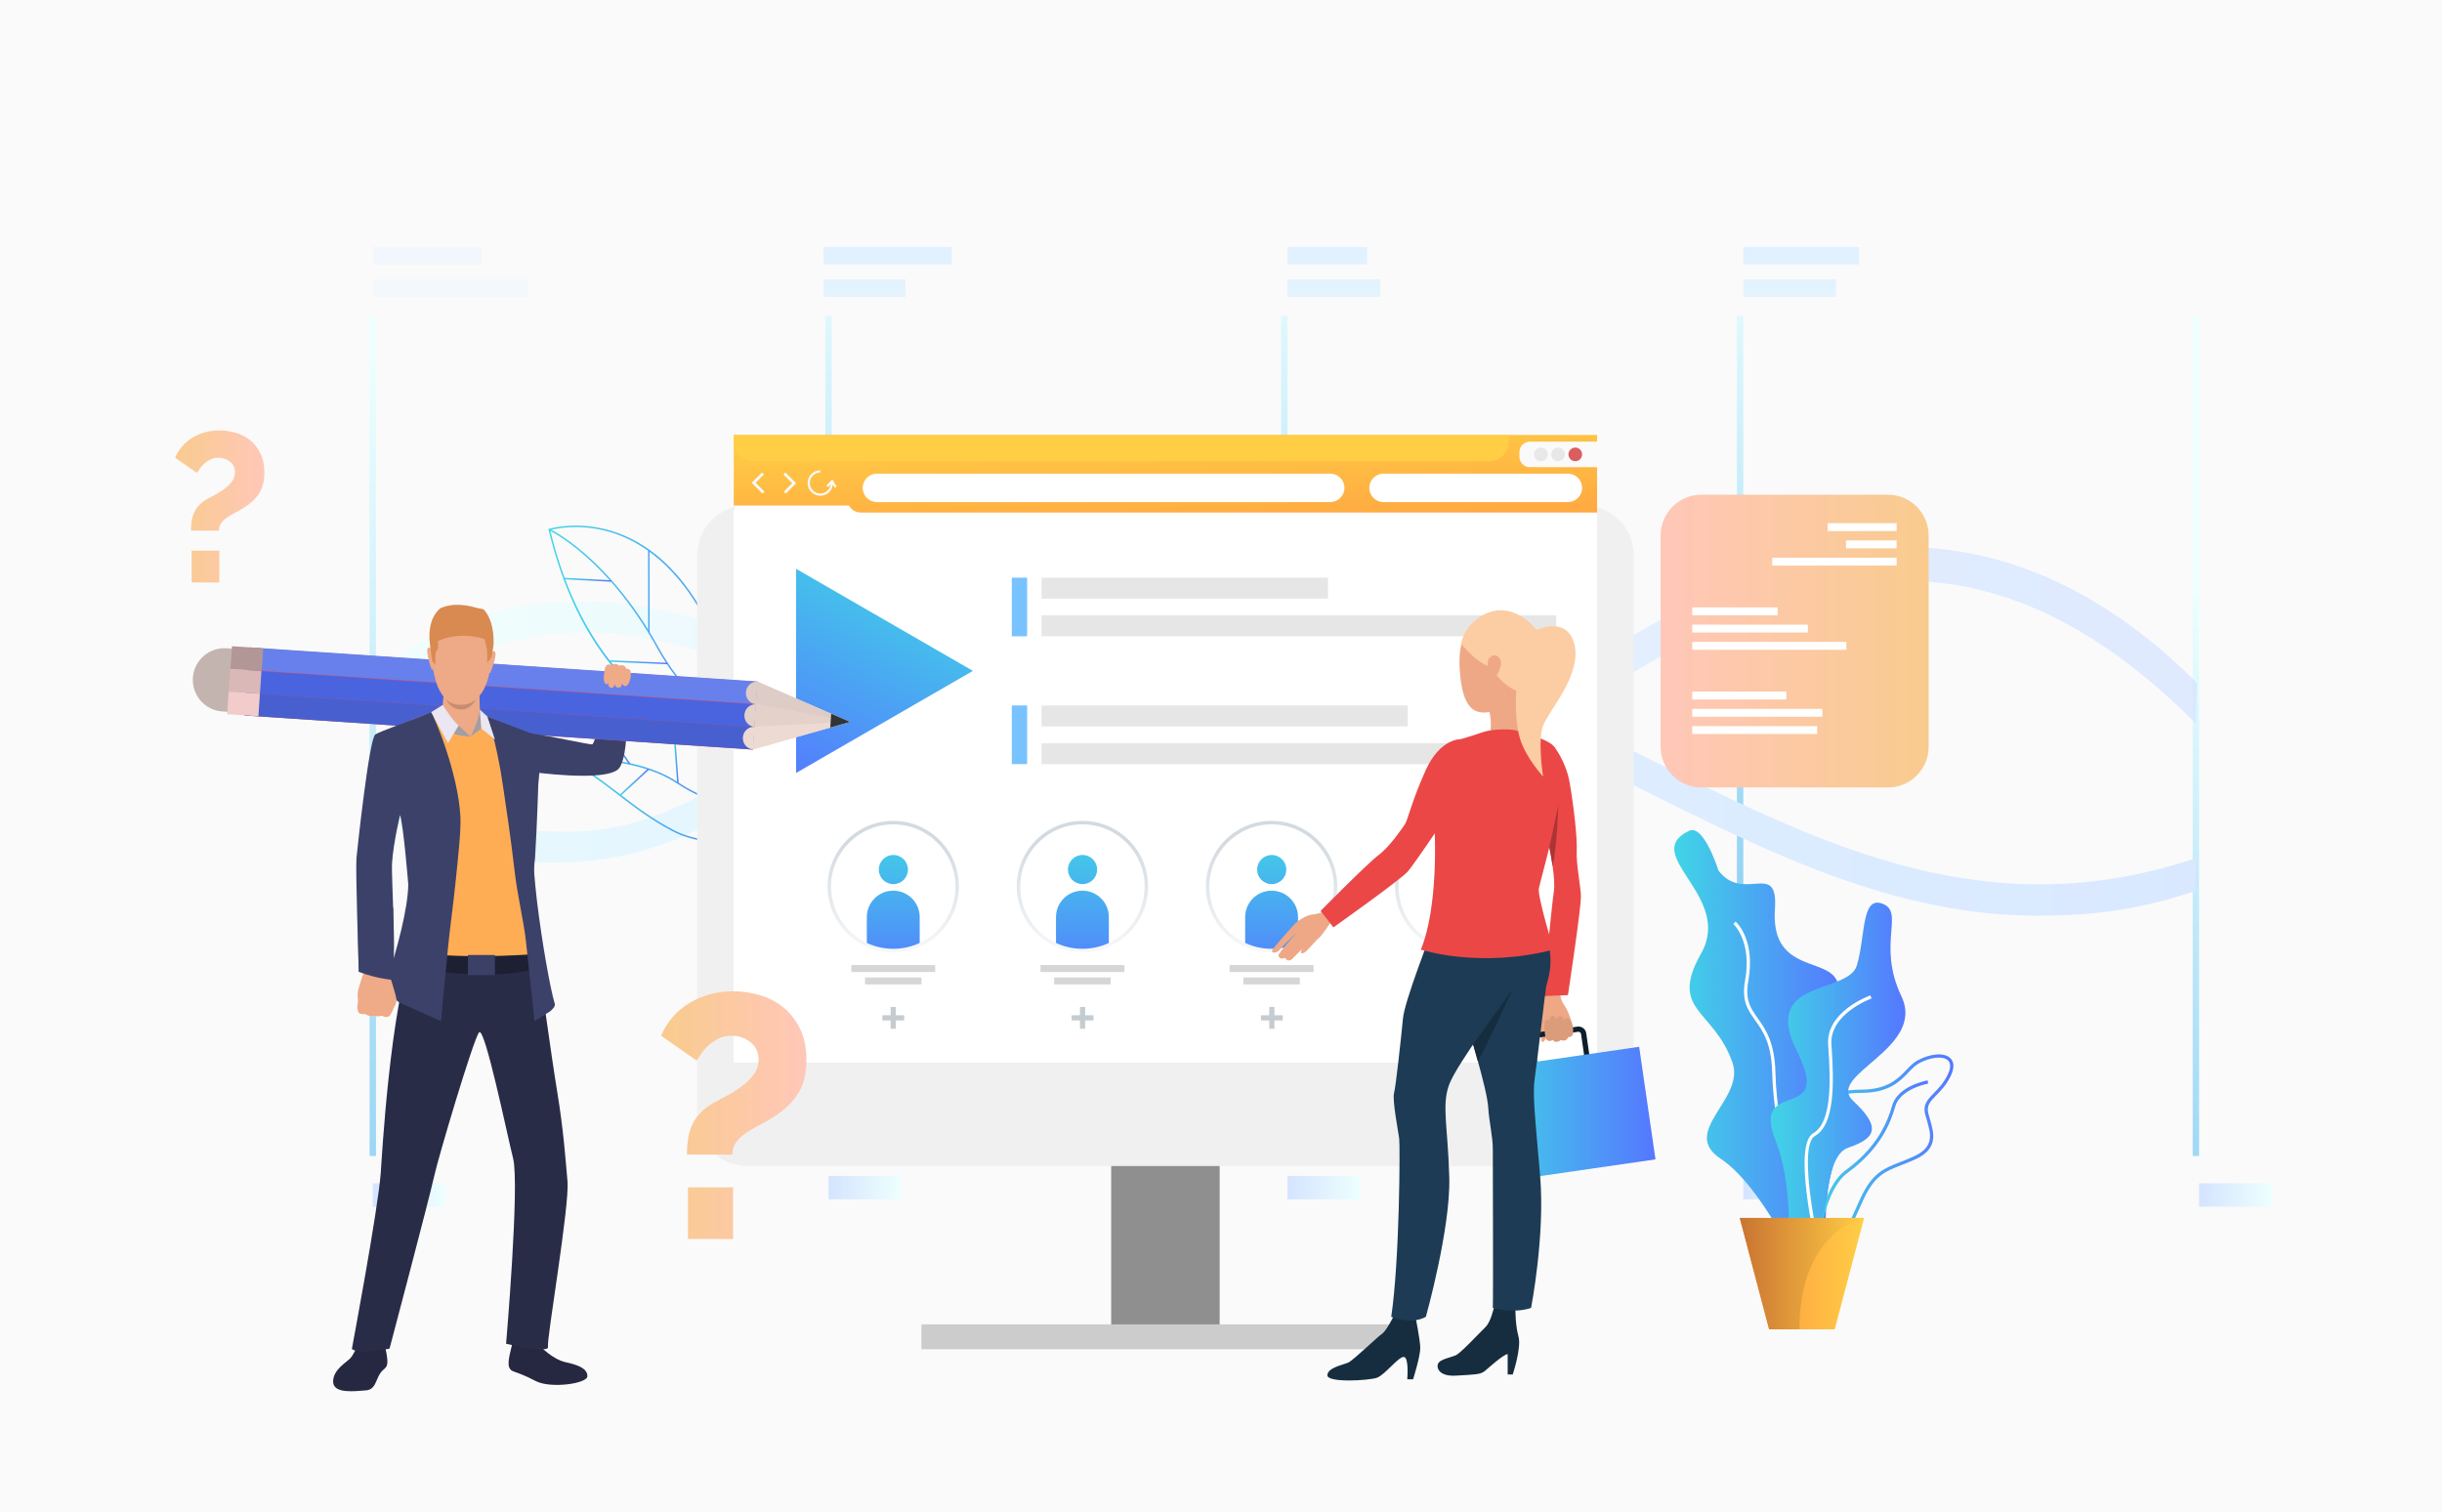 <?xml version="1.0" encoding="utf-8"?>
<!-- Generator: Adobe Illustrator 27.5.0, SVG Export Plug-In . SVG Version: 6.00 Build 0)  -->
<svg version="1.1" id="_x3C_Layer_x3E_" xmlns="http://www.w3.org/2000/svg" xmlns:xlink="http://www.w3.org/1999/xlink" x="0px"
	 y="0px" viewBox="0 0 2873.801 1780" style="enable-background:new 0 0 2873.801 1780;" xml:space="preserve">
<rect x="-0.001" y="0.001" style="fill:#FAFAFA;" width="2873.801" height="1779.999"/>
<g>
	<defs>
		<filter id="Adobe_OpacityMaskFilter" filterUnits="userSpaceOnUse" x="438.693" y="290.65" width="128.471" height="20.63">
			<feFlood  style="flood-color:white;flood-opacity:1" result="back"/>
			<feBlend  in="SourceGraphic" in2="back" mode="normal"/>
		</filter>
	</defs>
	<mask maskUnits="userSpaceOnUse" x="438.693" y="290.65" width="128.471" height="20.63" id="SVGID_1_">
		<g style="filter:url(#Adobe_OpacityMaskFilter);">
			<defs>
				
					<filter id="Adobe_OpacityMaskFilter_00000102518729605563041100000006846430275582439339_" filterUnits="userSpaceOnUse" x="438.693" y="290.65" width="128.471" height="20.63">
					<feFlood  style="flood-color:white;flood-opacity:1" result="back"/>
					<feBlend  in="SourceGraphic" in2="back" mode="normal"/>
				</filter>
			</defs>
			<mask maskUnits="userSpaceOnUse" x="438.693" y="290.65" width="128.471" height="20.63" id="SVGID_1_">
				<g style="filter:url(#Adobe_OpacityMaskFilter_00000102518729605563041100000006846430275582439339_);">
				</g>
			</mask>
			
				<linearGradient id="SVGID_00000039841298941662248220000010532827866473355909_" gradientUnits="userSpaceOnUse" x1="502.929" y1="101.408" x2="502.929" y2="514.322">
				<stop  offset="0" style="stop-color:#FFFFFF"/>
				<stop  offset="1" style="stop-color:#000000"/>
			</linearGradient>
			
				<rect x="438.693" y="290.65" style="mask:url(#SVGID_1_);fill:url(#SVGID_00000039841298941662248220000010532827866473355909_);" width="128.471" height="20.63"/>
		</g>
	</mask>
	
		<linearGradient id="SVGID_00000044856827057606755290000000998461046005575072_" gradientUnits="userSpaceOnUse" x1="502.929" y1="101.408" x2="502.929" y2="514.322">
		<stop  offset="0" style="stop-color:#D5E4FF"/>
		<stop  offset="1" style="stop-color:#EDFFFE"/>
	</linearGradient>
	
		<rect x="438.693" y="290.65" style="opacity:0.34;fill:url(#SVGID_00000044856827057606755290000000998461046005575072_);" width="128.471" height="20.63"/>
	<defs>
		
			<filter id="Adobe_OpacityMaskFilter_00000005252643109570661330000007160724184763085962_" filterUnits="userSpaceOnUse" x="438.693" y="328.784" width="182.233" height="20.63">
			<feFlood  style="flood-color:white;flood-opacity:1" result="back"/>
			<feBlend  in="SourceGraphic" in2="back" mode="normal"/>
		</filter>
	</defs>
	
		<mask maskUnits="userSpaceOnUse" x="438.693" y="328.784" width="182.233" height="20.63" id="SVGID_00000112632484572464728100000005862016330645459346_">
		<g style="filter:url(#Adobe_OpacityMaskFilter_00000005252643109570661330000007160724184763085962_);">
			<defs>
				
					<filter id="Adobe_OpacityMaskFilter_00000089568495660360891510000010715110453349632445_" filterUnits="userSpaceOnUse" x="438.693" y="328.784" width="182.233" height="20.63">
					<feFlood  style="flood-color:white;flood-opacity:1" result="back"/>
					<feBlend  in="SourceGraphic" in2="back" mode="normal"/>
				</filter>
			</defs>
			
				<mask maskUnits="userSpaceOnUse" x="438.693" y="328.784" width="182.233" height="20.63" id="SVGID_00000112632484572464728100000005862016330645459346_">
				<g style="filter:url(#Adobe_OpacityMaskFilter_00000089568495660360891510000010715110453349632445_);">
				</g>
			</mask>
			
				<linearGradient id="SVGID_00000028325548519278031700000018000503940879557054_" gradientUnits="userSpaceOnUse" x1="529.81" y1="101.407" x2="529.81" y2="514.321">
				<stop  offset="0" style="stop-color:#FFFFFF"/>
				<stop  offset="1" style="stop-color:#000000"/>
			</linearGradient>
			
				<rect x="438.693" y="328.784" style="mask:url(#SVGID_00000112632484572464728100000005862016330645459346_);fill:url(#SVGID_00000028325548519278031700000018000503940879557054_);" width="182.233" height="20.63"/>
		</g>
	</mask>
	
		<linearGradient id="SVGID_00000026136941925593598950000005507128129806930332_" gradientUnits="userSpaceOnUse" x1="529.81" y1="101.407" x2="529.81" y2="514.321">
		<stop  offset="0" style="stop-color:#D5E4FF"/>
		<stop  offset="1" style="stop-color:#EDFFFE"/>
	</linearGradient>
	
		<rect x="438.693" y="328.784" style="opacity:0.34;fill:url(#SVGID_00000026136941925593598950000005507128129806930332_);" width="182.233" height="20.63"/>
	<g>
		<defs>
			
				<filter id="Adobe_OpacityMaskFilter_00000139992198005069652840000005915364126896819884_" filterUnits="userSpaceOnUse" x="434.921" y="372.112" width="7.544" height="988.352">
				<feFlood  style="flood-color:white;flood-opacity:1" result="back"/>
				<feBlend  in="SourceGraphic" in2="back" mode="normal"/>
			</filter>
		</defs>
		
			<mask maskUnits="userSpaceOnUse" x="434.921" y="372.112" width="7.544" height="988.352" id="SVGID_00000103953609828048608520000000264405122597179318_">
			<g style="filter:url(#Adobe_OpacityMaskFilter_00000139992198005069652840000005915364126896819884_);">
				<defs>
					
						<filter id="Adobe_OpacityMaskFilter_00000064344770534684255620000001972767284998980031_" filterUnits="userSpaceOnUse" x="434.921" y="372.112" width="7.544" height="988.352">
						<feFlood  style="flood-color:white;flood-opacity:1" result="back"/>
						<feBlend  in="SourceGraphic" in2="back" mode="normal"/>
					</filter>
				</defs>
				
					<mask maskUnits="userSpaceOnUse" x="434.921" y="372.112" width="7.544" height="988.352" id="SVGID_00000103953609828048608520000000264405122597179318_">
					<g style="filter:url(#Adobe_OpacityMaskFilter_00000064344770534684255620000001972767284998980031_);">
					</g>
				</mask>
				
					<linearGradient id="SVGID_00000121266939227875489380000008260809045462944447_" gradientUnits="userSpaceOnUse" x1="438.693" y1="1776.665" x2="438.693" y2="414.311">
					<stop  offset="0" style="stop-color:#FFFFFF"/>
					<stop  offset="1" style="stop-color:#000000"/>
				</linearGradient>
				
					<rect x="434.921" y="372.112" style="mask:url(#SVGID_00000103953609828048608520000000264405122597179318_);fill:url(#SVGID_00000121266939227875489380000008260809045462944447_);" width="7.544" height="988.352"/>
			</g>
		</mask>
		
			<linearGradient id="SVGID_00000080176092300953916640000004869335915849922485_" gradientUnits="userSpaceOnUse" x1="438.693" y1="1776.665" x2="438.693" y2="414.311">
			<stop  offset="0" style="stop-color:#78C5F1"/>
			<stop  offset="1" style="stop-color:#EDFFFE"/>
		</linearGradient>
		
			<rect x="434.921" y="372.112" style="fill:url(#SVGID_00000080176092300953916640000004869335915849922485_);" width="7.544" height="988.352"/>
	</g>
	<g>
		<defs>
			
				<filter id="Adobe_OpacityMaskFilter_00000132767170956981152550000010465671788861618849_" filterUnits="userSpaceOnUse" x="971.29" y="372.112" width="7.543" height="988.352">
				<feFlood  style="flood-color:white;flood-opacity:1" result="back"/>
				<feBlend  in="SourceGraphic" in2="back" mode="normal"/>
			</filter>
		</defs>
		
			<mask maskUnits="userSpaceOnUse" x="971.29" y="372.112" width="7.543" height="988.352" id="SVGID_00000170242741236232916700000011374600362524220309_">
			<g style="filter:url(#Adobe_OpacityMaskFilter_00000132767170956981152550000010465671788861618849_);">
				<defs>
					
						<filter id="Adobe_OpacityMaskFilter_00000165209740215408214230000001960915738739968668_" filterUnits="userSpaceOnUse" x="971.29" y="372.112" width="7.543" height="988.352">
						<feFlood  style="flood-color:white;flood-opacity:1" result="back"/>
						<feBlend  in="SourceGraphic" in2="back" mode="normal"/>
					</filter>
				</defs>
				
					<mask maskUnits="userSpaceOnUse" x="971.29" y="372.112" width="7.543" height="988.352" id="SVGID_00000170242741236232916700000011374600362524220309_">
					<g style="filter:url(#Adobe_OpacityMaskFilter_00000165209740215408214230000001960915738739968668_);">
					</g>
				</mask>
				
					<linearGradient id="SVGID_00000119081988048773657840000004851639706385414808_" gradientUnits="userSpaceOnUse" x1="975.062" y1="1301.514" x2="975.062" y2="244.403">
					<stop  offset="0" style="stop-color:#FFFFFF"/>
					<stop  offset="1" style="stop-color:#000000"/>
				</linearGradient>
				
					<rect x="971.29" y="372.112" style="mask:url(#SVGID_00000170242741236232916700000011374600362524220309_);fill:url(#SVGID_00000119081988048773657840000004851639706385414808_);" width="7.543" height="988.352"/>
			</g>
		</mask>
		
			<linearGradient id="SVGID_00000031199783938366626340000012060828144805030290_" gradientUnits="userSpaceOnUse" x1="975.062" y1="1301.514" x2="975.062" y2="244.403">
			<stop  offset="0" style="stop-color:#78C5F1"/>
			<stop  offset="1" style="stop-color:#EDFFFE"/>
		</linearGradient>
		
			<rect x="971.29" y="372.112" style="fill:url(#SVGID_00000031199783938366626340000012060828144805030290_);" width="7.543" height="988.352"/>
	</g>
	<g>
		<defs>
			
				<filter id="Adobe_OpacityMaskFilter_00000074427100728634305320000004810511481596024243_" filterUnits="userSpaceOnUse" x="1507.657" y="372.112" width="7.543" height="988.352">
				<feFlood  style="flood-color:white;flood-opacity:1" result="back"/>
				<feBlend  in="SourceGraphic" in2="back" mode="normal"/>
			</filter>
		</defs>
		
			<mask maskUnits="userSpaceOnUse" x="1507.657" y="372.112" width="7.543" height="988.352" id="SVGID_00000176765833399021650060000004112677007616375476_">
			<g style="filter:url(#Adobe_OpacityMaskFilter_00000074427100728634305320000004810511481596024243_);">
				<defs>
					
						<filter id="Adobe_OpacityMaskFilter_00000168102100978984713010000005230993078965337235_" filterUnits="userSpaceOnUse" x="1507.657" y="372.112" width="7.543" height="988.352">
						<feFlood  style="flood-color:white;flood-opacity:1" result="back"/>
						<feBlend  in="SourceGraphic" in2="back" mode="normal"/>
					</filter>
				</defs>
				
					<mask maskUnits="userSpaceOnUse" x="1507.657" y="372.112" width="7.543" height="988.352" id="SVGID_00000176765833399021650060000004112677007616375476_">
					<g style="filter:url(#Adobe_OpacityMaskFilter_00000168102100978984713010000005230993078965337235_);">
					</g>
				</mask>
				
					<linearGradient id="SVGID_00000034047437963599528090000015082952432333739652_" gradientUnits="userSpaceOnUse" x1="1511.429" y1="1301.514" x2="1511.429" y2="244.403">
					<stop  offset="0" style="stop-color:#FFFFFF"/>
					<stop  offset="1" style="stop-color:#000000"/>
				</linearGradient>
				
					<rect x="1507.657" y="372.112" style="mask:url(#SVGID_00000176765833399021650060000004112677007616375476_);fill:url(#SVGID_00000034047437963599528090000015082952432333739652_);" width="7.543" height="988.352"/>
			</g>
		</mask>
		
			<linearGradient id="SVGID_00000103237877613785913270000011027219040947165868_" gradientUnits="userSpaceOnUse" x1="1511.429" y1="1301.514" x2="1511.429" y2="244.403">
			<stop  offset="0" style="stop-color:#78C5F1"/>
			<stop  offset="1" style="stop-color:#EDFFFE"/>
		</linearGradient>
		
			<rect x="1507.657" y="372.112" style="fill:url(#SVGID_00000103237877613785913270000011027219040947165868_);" width="7.543" height="988.352"/>
	</g>
	<g>
		<defs>
			
				<filter id="Adobe_OpacityMaskFilter_00000061458838107545081670000014998419557948705192_" filterUnits="userSpaceOnUse" x="2044.025" y="372.112" width="7.542" height="988.352">
				<feFlood  style="flood-color:white;flood-opacity:1" result="back"/>
				<feBlend  in="SourceGraphic" in2="back" mode="normal"/>
			</filter>
		</defs>
		
			<mask maskUnits="userSpaceOnUse" x="2044.025" y="372.112" width="7.542" height="988.352" id="SVGID_00000119835149479636979450000016622558001736829830_">
			<g style="filter:url(#Adobe_OpacityMaskFilter_00000061458838107545081670000014998419557948705192_);">
				<defs>
					
						<filter id="Adobe_OpacityMaskFilter_00000041292370841336823420000012371558774540309383_" filterUnits="userSpaceOnUse" x="2044.025" y="372.112" width="7.542" height="988.352">
						<feFlood  style="flood-color:white;flood-opacity:1" result="back"/>
						<feBlend  in="SourceGraphic" in2="back" mode="normal"/>
					</filter>
				</defs>
				
					<mask maskUnits="userSpaceOnUse" x="2044.025" y="372.112" width="7.542" height="988.352" id="SVGID_00000119835149479636979450000016622558001736829830_">
					<g style="filter:url(#Adobe_OpacityMaskFilter_00000041292370841336823420000012371558774540309383_);">
					</g>
				</mask>
				
					<linearGradient id="SVGID_00000131368415467768795550000011516091248208067206_" gradientUnits="userSpaceOnUse" x1="2047.796" y1="1301.514" x2="2047.796" y2="244.403">
					<stop  offset="0" style="stop-color:#FFFFFF"/>
					<stop  offset="1" style="stop-color:#000000"/>
				</linearGradient>
				
					<rect x="2044.025" y="372.112" style="mask:url(#SVGID_00000119835149479636979450000016622558001736829830_);fill:url(#SVGID_00000131368415467768795550000011516091248208067206_);" width="7.542" height="988.352"/>
			</g>
		</mask>
		
			<linearGradient id="SVGID_00000140725758977733769960000014809996991946203832_" gradientUnits="userSpaceOnUse" x1="2047.796" y1="1301.514" x2="2047.796" y2="244.403">
			<stop  offset="0" style="stop-color:#78C5F1"/>
			<stop  offset="1" style="stop-color:#EDFFFE"/>
		</linearGradient>
		
			<rect x="2044.025" y="372.112" style="fill:url(#SVGID_00000140725758977733769960000014809996991946203832_);" width="7.542" height="988.352"/>
	</g>
	<defs>
		
			<filter id="Adobe_OpacityMaskFilter_00000163771011484805898070000007515860331010611098_" filterUnits="userSpaceOnUse" x="969.28" y="290.65" width="150.83" height="20.63">
			<feFlood  style="flood-color:white;flood-opacity:1" result="back"/>
			<feBlend  in="SourceGraphic" in2="back" mode="normal"/>
		</filter>
	</defs>
	
		<mask maskUnits="userSpaceOnUse" x="969.28" y="290.65" width="150.83" height="20.63" id="SVGID_00000144317052154105581610000008157733549838696098_">
		<g style="filter:url(#Adobe_OpacityMaskFilter_00000163771011484805898070000007515860331010611098_);">
			<defs>
				
					<filter id="Adobe_OpacityMaskFilter_00000008144863660059662620000011220063571335123845_" filterUnits="userSpaceOnUse" x="969.28" y="290.65" width="150.83" height="20.63">
					<feFlood  style="flood-color:white;flood-opacity:1" result="back"/>
					<feBlend  in="SourceGraphic" in2="back" mode="normal"/>
				</filter>
			</defs>
			
				<mask maskUnits="userSpaceOnUse" x="969.28" y="290.65" width="150.83" height="20.63" id="SVGID_00000144317052154105581610000008157733549838696098_">
				<g style="filter:url(#Adobe_OpacityMaskFilter_00000008144863660059662620000011220063571335123845_);">
				</g>
			</mask>
			
				<linearGradient id="SVGID_00000109023023304302381310000003085673520642474117_" gradientUnits="userSpaceOnUse" x1="1044.695" y1="101.408" x2="1044.695" y2="514.322">
				<stop  offset="0" style="stop-color:#FFFFFF"/>
				<stop  offset="1" style="stop-color:#000000"/>
			</linearGradient>
			
				<rect x="969.28" y="290.65" style="mask:url(#SVGID_00000144317052154105581610000008157733549838696098_);fill:url(#SVGID_00000109023023304302381310000003085673520642474117_);" width="150.83" height="20.63"/>
		</g>
	</mask>
	
		<linearGradient id="SVGID_00000052086636816386039640000005807357466315343257_" gradientUnits="userSpaceOnUse" x1="1044.695" y1="101.408" x2="1044.695" y2="514.322">
		<stop  offset="0" style="stop-color:#D5E4FF"/>
		<stop  offset="1" style="stop-color:#EDFFFE"/>
	</linearGradient>
	
		<rect x="969.28" y="290.65" style="fill:url(#SVGID_00000052086636816386039640000005807357466315343257_);" width="150.83" height="20.63"/>
	<defs>
		
			<filter id="Adobe_OpacityMaskFilter_00000099657875939600839880000002126956559570893221_" filterUnits="userSpaceOnUse" x="969.28" y="328.784" width="96.442" height="20.63">
			<feFlood  style="flood-color:white;flood-opacity:1" result="back"/>
			<feBlend  in="SourceGraphic" in2="back" mode="normal"/>
		</filter>
	</defs>
	
		<mask maskUnits="userSpaceOnUse" x="969.28" y="328.784" width="96.442" height="20.63" id="SVGID_00000054263015220454570450000016605430795222278808_">
		<g style="filter:url(#Adobe_OpacityMaskFilter_00000099657875939600839880000002126956559570893221_);">
			<defs>
				
					<filter id="Adobe_OpacityMaskFilter_00000124874147354762547840000013249442308010590605_" filterUnits="userSpaceOnUse" x="969.28" y="328.784" width="96.442" height="20.63">
					<feFlood  style="flood-color:white;flood-opacity:1" result="back"/>
					<feBlend  in="SourceGraphic" in2="back" mode="normal"/>
				</filter>
			</defs>
			
				<mask maskUnits="userSpaceOnUse" x="969.28" y="328.784" width="96.442" height="20.63" id="SVGID_00000054263015220454570450000016605430795222278808_">
				<g style="filter:url(#Adobe_OpacityMaskFilter_00000124874147354762547840000013249442308010590605_);">
				</g>
			</mask>
			
				<linearGradient id="SVGID_00000169524564532075942060000013509752949485713044_" gradientUnits="userSpaceOnUse" x1="1017.501" y1="101.407" x2="1017.501" y2="514.321">
				<stop  offset="0" style="stop-color:#FFFFFF"/>
				<stop  offset="1" style="stop-color:#000000"/>
			</linearGradient>
			
				<rect x="969.28" y="328.784" style="mask:url(#SVGID_00000054263015220454570450000016605430795222278808_);fill:url(#SVGID_00000169524564532075942060000013509752949485713044_);" width="96.442" height="20.63"/>
		</g>
	</mask>
	
		<linearGradient id="SVGID_00000043442363988488927560000007635401842517560473_" gradientUnits="userSpaceOnUse" x1="1017.501" y1="101.407" x2="1017.501" y2="514.321">
		<stop  offset="0" style="stop-color:#D5E4FF"/>
		<stop  offset="1" style="stop-color:#EDFFFE"/>
	</linearGradient>
	
		<rect x="969.28" y="328.784" style="fill:url(#SVGID_00000043442363988488927560000007635401842517560473_);" width="96.442" height="20.63"/>
	<defs>
		
			<filter id="Adobe_OpacityMaskFilter_00000131351417615039501680000000788598785324892855_" filterUnits="userSpaceOnUse" x="1515.2" y="290.65" width="93.466" height="20.63">
			<feFlood  style="flood-color:white;flood-opacity:1" result="back"/>
			<feBlend  in="SourceGraphic" in2="back" mode="normal"/>
		</filter>
	</defs>
	
		<mask maskUnits="userSpaceOnUse" x="1515.2" y="290.65" width="93.466" height="20.63" id="SVGID_00000002367912784302970400000007893751227291655828_">
		<g style="filter:url(#Adobe_OpacityMaskFilter_00000131351417615039501680000000788598785324892855_);">
			<defs>
				
					<filter id="Adobe_OpacityMaskFilter_00000085939744959677388410000016783171690803653274_" filterUnits="userSpaceOnUse" x="1515.2" y="290.65" width="93.466" height="20.63">
					<feFlood  style="flood-color:white;flood-opacity:1" result="back"/>
					<feBlend  in="SourceGraphic" in2="back" mode="normal"/>
				</filter>
			</defs>
			
				<mask maskUnits="userSpaceOnUse" x="1515.2" y="290.65" width="93.466" height="20.63" id="SVGID_00000002367912784302970400000007893751227291655828_">
				<g style="filter:url(#Adobe_OpacityMaskFilter_00000085939744959677388410000016783171690803653274_);">
				</g>
			</mask>
			
				<linearGradient id="SVGID_00000059301481937330552510000005126203147637229989_" gradientUnits="userSpaceOnUse" x1="1561.933" y1="101.408" x2="1561.933" y2="514.322">
				<stop  offset="0" style="stop-color:#FFFFFF"/>
				<stop  offset="1" style="stop-color:#000000"/>
			</linearGradient>
			
				<rect x="1515.2" y="290.65" style="mask:url(#SVGID_00000002367912784302970400000007893751227291655828_);fill:url(#SVGID_00000059301481937330552510000005126203147637229989_);" width="93.466" height="20.63"/>
		</g>
	</mask>
	
		<linearGradient id="SVGID_00000044142832583901660370000007955063113219948942_" gradientUnits="userSpaceOnUse" x1="1561.933" y1="101.408" x2="1561.933" y2="514.322">
		<stop  offset="0" style="stop-color:#D5E4FF"/>
		<stop  offset="1" style="stop-color:#EDFFFE"/>
	</linearGradient>
	
		<rect x="1515.2" y="290.65" style="fill:url(#SVGID_00000044142832583901660370000007955063113219948942_);" width="93.466" height="20.63"/>
	<defs>
		
			<filter id="Adobe_OpacityMaskFilter_00000039821579136214922200000000695809722650323130_" filterUnits="userSpaceOnUse" x="1515.2" y="328.784" width="108.938" height="20.63">
			<feFlood  style="flood-color:white;flood-opacity:1" result="back"/>
			<feBlend  in="SourceGraphic" in2="back" mode="normal"/>
		</filter>
	</defs>
	
		<mask maskUnits="userSpaceOnUse" x="1515.2" y="328.784" width="108.938" height="20.63" id="SVGID_00000170965024739913535930000012078286145099118777_">
		<g style="filter:url(#Adobe_OpacityMaskFilter_00000039821579136214922200000000695809722650323130_);">
			<defs>
				
					<filter id="Adobe_OpacityMaskFilter_00000081643928085747105820000001446745013971405450_" filterUnits="userSpaceOnUse" x="1515.2" y="328.784" width="108.938" height="20.63">
					<feFlood  style="flood-color:white;flood-opacity:1" result="back"/>
					<feBlend  in="SourceGraphic" in2="back" mode="normal"/>
				</filter>
			</defs>
			
				<mask maskUnits="userSpaceOnUse" x="1515.2" y="328.784" width="108.938" height="20.63" id="SVGID_00000170965024739913535930000012078286145099118777_">
				<g style="filter:url(#Adobe_OpacityMaskFilter_00000081643928085747105820000001446745013971405450_);">
				</g>
			</mask>
			
				<linearGradient id="SVGID_00000063601683680127415550000016963078920053662859_" gradientUnits="userSpaceOnUse" x1="1569.669" y1="101.407" x2="1569.669" y2="514.321">
				<stop  offset="0" style="stop-color:#FFFFFF"/>
				<stop  offset="1" style="stop-color:#000000"/>
			</linearGradient>
			
				<rect x="1515.2" y="328.784" style="mask:url(#SVGID_00000170965024739913535930000012078286145099118777_);fill:url(#SVGID_00000063601683680127415550000016963078920053662859_);" width="108.938" height="20.63"/>
		</g>
	</mask>
	
		<linearGradient id="SVGID_00000056420518500231795440000008565505980599260568_" gradientUnits="userSpaceOnUse" x1="1569.669" y1="101.407" x2="1569.669" y2="514.321">
		<stop  offset="0" style="stop-color:#D5E4FF"/>
		<stop  offset="1" style="stop-color:#EDFFFE"/>
	</linearGradient>
	
		<rect x="1515.2" y="328.784" style="fill:url(#SVGID_00000056420518500231795440000008565505980599260568_);" width="108.938" height="20.63"/>
	<defs>
		
			<filter id="Adobe_OpacityMaskFilter_00000173858301913865454740000000006831289300315298_" filterUnits="userSpaceOnUse" x="2051.567" y="290.65" width="136.145" height="20.63">
			<feFlood  style="flood-color:white;flood-opacity:1" result="back"/>
			<feBlend  in="SourceGraphic" in2="back" mode="normal"/>
		</filter>
	</defs>
	
		<mask maskUnits="userSpaceOnUse" x="2051.567" y="290.65" width="136.145" height="20.63" id="SVGID_00000093860767904894453740000001833620924759460018_">
		<g style="filter:url(#Adobe_OpacityMaskFilter_00000173858301913865454740000000006831289300315298_);">
			<defs>
				
					<filter id="Adobe_OpacityMaskFilter_00000037661919850340877900000015854115286778713013_" filterUnits="userSpaceOnUse" x="2051.567" y="290.65" width="136.145" height="20.63">
					<feFlood  style="flood-color:white;flood-opacity:1" result="back"/>
					<feBlend  in="SourceGraphic" in2="back" mode="normal"/>
				</filter>
			</defs>
			
				<mask maskUnits="userSpaceOnUse" x="2051.567" y="290.65" width="136.145" height="20.63" id="SVGID_00000093860767904894453740000001833620924759460018_">
				<g style="filter:url(#Adobe_OpacityMaskFilter_00000037661919850340877900000015854115286778713013_);">
				</g>
			</mask>
			
				<linearGradient id="SVGID_00000023271325527384386520000007153366822246056381_" gradientUnits="userSpaceOnUse" x1="2119.64" y1="101.408" x2="2119.64" y2="514.322">
				<stop  offset="0" style="stop-color:#FFFFFF"/>
				<stop  offset="1" style="stop-color:#000000"/>
			</linearGradient>
			
				<rect x="2051.567" y="290.65" style="mask:url(#SVGID_00000093860767904894453740000001833620924759460018_);fill:url(#SVGID_00000023271325527384386520000007153366822246056381_);" width="136.145" height="20.63"/>
		</g>
	</mask>
	
		<linearGradient id="SVGID_00000138541701777954682060000007169185578040450692_" gradientUnits="userSpaceOnUse" x1="2119.64" y1="101.408" x2="2119.64" y2="514.322">
		<stop  offset="0" style="stop-color:#D5E4FF"/>
		<stop  offset="1" style="stop-color:#EDFFFE"/>
	</linearGradient>
	
		<rect x="2051.567" y="290.65" style="fill:url(#SVGID_00000138541701777954682060000007169185578040450692_);" width="136.145" height="20.63"/>
	<defs>
		
			<filter id="Adobe_OpacityMaskFilter_00000177484088654294281210000000923569296027922316_" filterUnits="userSpaceOnUse" x="2051.567" y="328.784" width="108.939" height="20.63">
			<feFlood  style="flood-color:white;flood-opacity:1" result="back"/>
			<feBlend  in="SourceGraphic" in2="back" mode="normal"/>
		</filter>
	</defs>
	
		<mask maskUnits="userSpaceOnUse" x="2051.567" y="328.784" width="108.939" height="20.63" id="SVGID_00000181770243012708594850000016437459566923991200_">
		<g style="filter:url(#Adobe_OpacityMaskFilter_00000177484088654294281210000000923569296027922316_);">
			<defs>
				
					<filter id="Adobe_OpacityMaskFilter_00000052817629803852529440000001212202257808523179_" filterUnits="userSpaceOnUse" x="2051.567" y="328.784" width="108.939" height="20.63">
					<feFlood  style="flood-color:white;flood-opacity:1" result="back"/>
					<feBlend  in="SourceGraphic" in2="back" mode="normal"/>
				</filter>
			</defs>
			
				<mask maskUnits="userSpaceOnUse" x="2051.567" y="328.784" width="108.939" height="20.63" id="SVGID_00000181770243012708594850000016437459566923991200_">
				<g style="filter:url(#Adobe_OpacityMaskFilter_00000052817629803852529440000001212202257808523179_);">
				</g>
			</mask>
			
				<linearGradient id="SVGID_00000070801956784239082950000015525766994713441672_" gradientUnits="userSpaceOnUse" x1="2106.037" y1="101.407" x2="2106.037" y2="514.321">
				<stop  offset="0" style="stop-color:#FFFFFF"/>
				<stop  offset="1" style="stop-color:#000000"/>
			</linearGradient>
			
				<rect x="2051.567" y="328.784" style="mask:url(#SVGID_00000181770243012708594850000016437459566923991200_);fill:url(#SVGID_00000070801956784239082950000015525766994713441672_);" width="108.939" height="20.63"/>
		</g>
	</mask>
	
		<linearGradient id="SVGID_00000064341809689287348990000009808234664901633963_" gradientUnits="userSpaceOnUse" x1="2106.037" y1="101.407" x2="2106.037" y2="514.321">
		<stop  offset="0" style="stop-color:#D5E4FF"/>
		<stop  offset="1" style="stop-color:#EDFFFE"/>
	</linearGradient>
	
		<rect x="2051.567" y="328.784" style="fill:url(#SVGID_00000064341809689287348990000009808234664901633963_);" width="108.939" height="20.63"/>
	<g>
		<defs>
			
				<filter id="Adobe_OpacityMaskFilter_00000134971255181402805140000014211506901645342891_" filterUnits="userSpaceOnUse" x="2580.394" y="372.112" width="7.543" height="988.352">
				<feFlood  style="flood-color:white;flood-opacity:1" result="back"/>
				<feBlend  in="SourceGraphic" in2="back" mode="normal"/>
			</filter>
		</defs>
		
			<mask maskUnits="userSpaceOnUse" x="2580.394" y="372.112" width="7.543" height="988.352" id="SVGID_00000173161755654752383870000002360021552751661232_">
			<g style="filter:url(#Adobe_OpacityMaskFilter_00000134971255181402805140000014211506901645342891_);">
				<defs>
					
						<filter id="Adobe_OpacityMaskFilter_00000060710976265838309350000012326666197452572594_" filterUnits="userSpaceOnUse" x="2580.394" y="372.112" width="7.543" height="988.352">
						<feFlood  style="flood-color:white;flood-opacity:1" result="back"/>
						<feBlend  in="SourceGraphic" in2="back" mode="normal"/>
					</filter>
				</defs>
				
					<mask maskUnits="userSpaceOnUse" x="2580.394" y="372.112" width="7.543" height="988.352" id="SVGID_00000173161755654752383870000002360021552751661232_">
					<g style="filter:url(#Adobe_OpacityMaskFilter_00000060710976265838309350000012326666197452572594_);">
					</g>
				</mask>
				
					<linearGradient id="SVGID_00000176730468451135159120000000680339888803067028_" gradientUnits="userSpaceOnUse" x1="2584.165" y1="1703.63" x2="2584.165" y2="697.023">
					<stop  offset="0" style="stop-color:#FFFFFF"/>
					<stop  offset="1" style="stop-color:#000000"/>
				</linearGradient>
				
					<rect x="2580.394" y="372.112" style="mask:url(#SVGID_00000173161755654752383870000002360021552751661232_);fill:url(#SVGID_00000176730468451135159120000000680339888803067028_);" width="7.543" height="988.352"/>
			</g>
		</mask>
		
			<linearGradient id="SVGID_00000088841862690264281400000002515524543332938902_" gradientUnits="userSpaceOnUse" x1="2584.165" y1="1703.63" x2="2584.165" y2="697.023">
			<stop  offset="0" style="stop-color:#78C5F1"/>
			<stop  offset="1" style="stop-color:#EDFFFE"/>
		</linearGradient>
		
			<rect x="2580.394" y="372.112" style="fill:url(#SVGID_00000088841862690264281400000002515524543332938902_);" width="7.543" height="988.352"/>
	</g>
	
		<linearGradient id="SVGID_00000145770651120903682850000009140680179764635277_" gradientUnits="userSpaceOnUse" x1="438.693" y1="1406.417" x2="524.029" y2="1406.417">
		<stop  offset="0" style="stop-color:#D5E4FF"/>
		<stop  offset="1" style="stop-color:#EDFFFE"/>
	</linearGradient>
	
		<rect x="438.693" y="1392.663" style="fill:url(#SVGID_00000145770651120903682850000009140680179764635277_);" width="85.336" height="27.507"/>
	
		<linearGradient id="SVGID_00000045616119311479769650000013019008648565947541_" gradientUnits="userSpaceOnUse" x1="975.061" y1="1397.684" x2="1060.397" y2="1397.684">
		<stop  offset="0" style="stop-color:#D5E4FF"/>
		<stop  offset="1" style="stop-color:#EDFFFE"/>
	</linearGradient>
	
		<rect x="975.061" y="1383.931" style="fill:url(#SVGID_00000045616119311479769650000013019008648565947541_);" width="85.336" height="27.507"/>
	
		<linearGradient id="SVGID_00000158024804997074834140000003265638524340407737_" gradientUnits="userSpaceOnUse" x1="1515.2" y1="1397.684" x2="1600.536" y2="1397.684">
		<stop  offset="0" style="stop-color:#D5E4FF"/>
		<stop  offset="1" style="stop-color:#EDFFFE"/>
	</linearGradient>
	
		<rect x="1515.2" y="1383.931" style="fill:url(#SVGID_00000158024804997074834140000003265638524340407737_);" width="85.336" height="27.507"/>
	
		<linearGradient id="SVGID_00000169533451486407386700000009611094444902128531_" gradientUnits="userSpaceOnUse" x1="2051.567" y1="1397.684" x2="2136.903" y2="1397.684">
		<stop  offset="0" style="stop-color:#D5E4FF"/>
		<stop  offset="1" style="stop-color:#EDFFFE"/>
	</linearGradient>
	
		<rect x="2051.567" y="1383.931" style="fill:url(#SVGID_00000169533451486407386700000009611094444902128531_);" width="85.336" height="27.507"/>
	
		<linearGradient id="SVGID_00000155143896074599781980000014153711281424055981_" gradientUnits="userSpaceOnUse" x1="2587.936" y1="1406.417" x2="2673.273" y2="1406.417">
		<stop  offset="0" style="stop-color:#D5E4FF"/>
		<stop  offset="1" style="stop-color:#EDFFFE"/>
	</linearGradient>
	
		<rect x="2587.937" y="1392.663" style="fill:url(#SVGID_00000155143896074599781980000014153711281424055981_);" width="85.336" height="27.507"/>
	<g style="opacity:0.75;">
		
			<linearGradient id="SVGID_00000129172857526252884790000009076785097099891633_" gradientUnits="userSpaceOnUse" x1="2438.437" y1="868.287" x2="436.804" y2="868.287">
			<stop  offset="0" style="stop-color:#D5E4FF"/>
			<stop  offset="1" style="stop-color:#EDFFFE"/>
		</linearGradient>
		<path style="fill:url(#SVGID_00000129172857526252884790000009076785097099891633_);" d="M1394.095,1092.931
			c-123.487,0.01-221.426-83.046-317.314-164.341c-72.702-61.64-148.133-124.664-235.201-155.751
			c-265.726-94.872-401.672,78.366-402.887,79.891v-52.698c1.435-1.803,25.686-33.291,95.842-63.356
			c63.872-27.372,171.038-49.206,318.855,2.208c93.65,32.572,171.426,98.514,246.642,162.284
			c152.577,129.359,284.348,241.076,513.189,66.086c173.324-132.538,336.711-258.839,497.473-304.981
			c157.236-45.131,321.163-12.093,474.606,141.35l-1.134,47.858c-325.945-327.383-603.478-119.966-949.108,144.331
			C1543.507,1065.82,1464.625,1092.924,1394.095,1092.931z"/>
	</g>
	<g>
		
			<linearGradient id="SVGID_00000050638058716991069720000008112336660073197198_" gradientUnits="userSpaceOnUse" x1="3139.959" y1="888.81" x2="-415.771" y2="926.692">
			<stop  offset="0" style="stop-color:#D5E4FF"/>
			<stop  offset="1" style="stop-color:#EDFFFE"/>
		</linearGradient>
		<path style="fill:url(#SVGID_00000050638058716991069720000008112336660073197198_);" d="M2398.289,1077.674
			c-167.298,0.011-312.725-72.324-464.335-147.714c-187.172-93.075-380.713-189.316-638.58-162.965
			c-164.662,16.829-268.019,83.888-359.207,143.052c-82.566,53.569-160.627,100.679-266.35,104.701
			c-170.858,6.501-230.133-66.371-231.124-70.815v-46.765l0,0l0,0c0.214,0.809,37.518,82.599,230.942,81.63
			c95.256-0.482,165.559-46.095,246.963-98.91c94.602-61.379,201.824-130.945,375.119-148.658
			c268.207-27.411,466.492,71.188,658.244,166.539c200.645,99.773,392.106,193.339,634.203,112.162v38.448
			C2515.156,1071.519,2459.963,1077.67,2398.289,1077.674z"/>
	</g>
</g>
<g>
	<g>
		
			<linearGradient id="SVGID_00000045597173553368192940000015417567214959039109_" gradientUnits="userSpaceOnUse" x1="656.504" y1="925.074" x2="918.153" y2="925.074">
			<stop  offset="0" style="stop-color:#40D5E6"/>
			<stop  offset="1" style="stop-color:#5577FF"/>
		</linearGradient>
		<path style="fill:url(#SVGID_00000045597173553368192940000015417567214959039109_);" d="M918.153,958.357
			c-0.165,0.001-16.664,0.15-39.682-4.197c-21.246-4.012-52.574-12.787-81.174-31.801c-28.315-18.825-65.034-25.415-90.852-27.628
			c-28.003-2.4-49.55-0.311-49.765-0.29l-0.178-1.781c0.217-0.022,21.929-2.126,50.096,0.289
			c26.025,2.23,63.059,8.885,91.689,27.921c28.334,18.838,59.398,27.54,80.47,31.523c22.854,4.321,39.21,4.177,39.371,4.174
			L918.153,958.357z"/>
	</g>
	<g>
		<g>
			<g>
				<g>
					
						<linearGradient id="SVGID_00000116197778250398207930000015126047196074742914_" gradientUnits="userSpaceOnUse" x1="654.173" y1="929.624" x2="942.796" y2="929.624">
						<stop  offset="0" style="stop-color:#40D5E6"/>
						<stop  offset="1" style="stop-color:#5577FF"/>
					</linearGradient>
					<path style="fill:url(#SVGID_00000116197778250398207930000015126047196074742914_);" d="M938.668,968.925
						c-18.871,21.316-99.039,34.485-146.619,9.624c-26.295-13.739-47.15-29.802-65.552-43.973
						c-23.981-18.47-44.693-34.421-70.102-40.152l-2.223-0.502l1.971-1.145c0.37-0.215,37.601-21.521,90.739-25.078
						c31.213-2.088,61.74,2.258,90.731,12.918c36.221,13.32,70.122,36.586,100.762,69.153l-0.651,0.613l0.651-0.613
						c5.396,5.735,5.861,11.916,1.346,17.873C939.395,968.074,939.044,968.502,938.668,968.925z M659.074,893.224
						c24.749,6.23,45.082,21.889,68.516,39.936c18.342,14.126,39.132,30.138,65.287,43.804
						c21.489,11.229,52.365,15.645,84.712,12.115c27.385-2.987,51.012-11.481,59.751-21.353c0.342-0.386,0.659-0.772,0.954-1.162
						c3.975-5.243,3.564-10.48-1.222-15.566c-68.907-73.241-141.352-84.755-189.992-81.518
						C701.344,872.525,667.498,888.812,659.074,893.224z"/>
				</g>
			</g>
		</g>
	</g>
	<g>
		
			<linearGradient id="SVGID_00000155845006823722758500000009025015965902977424_" gradientUnits="userSpaceOnUse" x1="721.533" y1="885.25" x2="741.6" y2="885.25">
			<stop  offset="0" style="stop-color:#40D5E6"/>
			<stop  offset="1" style="stop-color:#5577FF"/>
		</linearGradient>
		<polygon style="fill:url(#SVGID_00000155845006823722758500000009025015965902977424_);" points="741.6,898.417 740.12,899.423 
			721.533,872.083 723.014,871.077 		"/>
	</g>
	<g>
		
			<linearGradient id="SVGID_00000129163598745380120410000012837255889402628505_" gradientUnits="userSpaceOnUse" x1="729.187" y1="920.529" x2="763.888" y2="920.529">
			<stop  offset="0" style="stop-color:#40D5E6"/>
			<stop  offset="1" style="stop-color:#5577FF"/>
		</linearGradient>
		<polygon style="fill:url(#SVGID_00000129163598745380120410000012837255889402628505_);" points="763.888,905.732 
			730.401,936.642 729.187,935.327 762.673,904.417 		"/>
	</g>
	<g>
		
			<linearGradient id="SVGID_00000069390811239905288730000003013781119299168694_" gradientUnits="userSpaceOnUse" x1="793.075" y1="896.014" x2="798.687" y2="896.014">
			<stop  offset="0" style="stop-color:#40D5E6"/>
			<stop  offset="1" style="stop-color:#5577FF"/>
		</linearGradient>
		<polygon style="fill:url(#SVGID_00000069390811239905288730000003013781119299168694_);" points="798.687,921.548 
			796.901,921.682 793.075,870.481 794.858,870.347 		"/>
	</g>
</g>
<g>
	<g>
		
			<linearGradient id="SVGID_00000092457156309880903710000017305950072242604693_" gradientUnits="userSpaceOnUse" x1="646.032" y1="753.553" x2="910.011" y2="753.553">
			<stop  offset="0" style="stop-color:#40D5E6"/>
			<stop  offset="1" style="stop-color:#5577FF"/>
		</linearGradient>
		<path style="fill:url(#SVGID_00000092457156309880903710000017305950072242604693_);" d="M909.44,884.673
			c-0.214-0.075-21.722-7.741-49.107-26.543c-25.268-17.346-60.88-48.002-87.043-95.541c-30.33-55.107-63.315-89.856-85.648-109.303
			c-24.194-21.07-41.439-29.216-41.61-29.295l0.725-1.559c0.173,0.081,17.586,8.295,41.948,29.499
			c22.455,19.544,55.618,54.462,86.09,109.828c26.001,47.243,61.397,77.713,86.51,94.953c27.202,18.674,48.494,26.265,48.706,26.339
			L909.44,884.673z"/>
	</g>
	<g>
		<g>
			<g>
				<g>
					
						<linearGradient id="SVGID_00000043436943861479134510000007600631677501768344_" gradientUnits="userSpaceOnUse" x1="645.371" y1="751.146" x2="975.044" y2="751.146">
						<stop  offset="0" style="stop-color:#40D5E6"/>
						<stop  offset="1" style="stop-color:#5577FF"/>
					</linearGradient>
					<path style="fill:url(#SVGID_00000043436943861479134510000007600631677501768344_);" d="M975.044,880.349l-4.847,0.887
						c-0.157,0.028-16.046,2.877-40.504,2.445c-22.562-0.399-57.266-3.746-94.475-17.433
						c-41.831-15.387-78.232-40.431-108.19-74.438c-37.423-42.479-64.834-99.138-81.469-168.397l-0.188-0.779l0.766-0.241
						c0.279-0.087,28.368-8.665,65.082,0.158c21.552,5.179,41.83,15.247,60.272,29.926c23.024,18.322,43.23,43.92,60.059,76.079
						c37.912,72.457,73.66,109.676,96.972,128.14c25.158,19.926,41.5,22.82,41.661,22.849L975.044,880.349z M647.423,623.812
						c37.602,155.54,123.13,216.799,188.315,240.797c36.98,13.613,71.48,16.949,93.91,17.352
						c17.052,0.305,29.899-0.992,36.108-1.805c-6.435-2.032-19.985-7.607-38.302-22.114c-23.443-18.567-59.376-55.966-97.429-128.69
						c-37.833-72.305-85.709-97.08-119.21-105.131C677.931,616.318,652.139,622.525,647.423,623.812z"/>
				</g>
			</g>
		</g>
	</g>
	<g>
		
			<linearGradient id="SVGID_00000025415640836845057450000011657480614275098530_" gradientUnits="userSpaceOnUse" x1="716.589" y1="779.421" x2="785.402" y2="779.421">
			<stop  offset="0" style="stop-color:#40D5E6"/>
			<stop  offset="1" style="stop-color:#5577FF"/>
		</linearGradient>
		<polygon style="fill:url(#SVGID_00000025415640836845057450000011657480614275098530_);" points="785.327,781.779 
			716.589,778.779 716.663,777.063 785.402,780.063 		"/>
	</g>
	<g>
		
			<linearGradient id="SVGID_00000117634534103005245990000005531010429501835659_" gradientUnits="userSpaceOnUse" x1="762.587" y1="695.77" x2="764.408" y2="695.77">
			<stop  offset="0" style="stop-color:#40D5E6"/>
			<stop  offset="1" style="stop-color:#5577FF"/>
		</linearGradient>
		<polygon style="fill:url(#SVGID_00000117634534103005245990000005531010429501835659_);" points="764.408,744.041 
			762.689,744.043 762.587,647.5 764.306,647.498 		"/>
	</g>
	<g>
		
			<linearGradient id="SVGID_00000156548543996550422260000005994523773887763618_" gradientUnits="userSpaceOnUse" x1="663.744" y1="682.335" x2="719.499" y2="682.335">
			<stop  offset="0" style="stop-color:#40D5E6"/>
			<stop  offset="1" style="stop-color:#5577FF"/>
		</linearGradient>
		<polygon style="fill:url(#SVGID_00000156548543996550422260000005994523773887763618_);" points="719.409,684.648 
			663.744,681.737 663.834,680.021 719.499,682.933 		"/>
	</g>
</g>
<g>
	
		<rect x="1307.662" y="1185.55" transform="matrix(-1 -1.224647e-16 1.224647e-16 -1 2742.977 2758.823)" style="fill:#8F8F8F;" width="127.652" height="387.724"/>
</g>
<g>
	<path style="fill:#F0F0F0;" d="M879.183,1372.319h984.61c32.493,0,58.835-26.341,58.835-58.833V653.554
		c0-32.493-26.342-58.834-58.835-58.834h-984.61c-32.493,0-58.834,26.341-58.834,58.834v659.933
		C820.349,1345.979,846.69,1372.319,879.183,1372.319z"/>
</g>
<rect x="1084.343" y="1558.64" style="fill:#CCCCCC;" width="574.29" height="29.267"/>
<g>
	
		<linearGradient id="SVGID_00000114775378342789133520000013523989706233979522_" gradientUnits="userSpaceOnUse" x1="1970.299" y1="1242.761" x2="2170.875" y2="1242.761">
		<stop  offset="0" style="stop-color:#40D5E6"/>
		<stop  offset="1" style="stop-color:#5577FF"/>
	</linearGradient>
	<path style="fill:url(#SVGID_00000114775378342789133520000013523989706233979522_);" d="M1987.823,977.72
		c17.296-8.272,34.509,46.787,34.509,46.787c29.395,38.844,70.477-12.831,66.46,45.235
		c-7.029,101.607,116.955,31.952,59.756,138.032c-57.199,106.081,50.505,59.981,14.959,145.519
		c-35.546,85.535,10.526,187.555-42.958,145.631c0,0-47.095-103.271-95.661-135.223c-48.566-31.953,29.097-69.864,13.901-113.262
		c-22.071-63.034-75.249-60.559-36.906-128.297C2040.226,1054.405,1929.032,1005.837,1987.823,977.72z"/>
	<g>
		<path style="fill:#FFFFFF;" d="M2137.485,1460.058c-23.184-16.304-50.316-129.925-51.935-197.6
			c-0.829-34.665-11.077-49.108-20.117-61.851c-8.642-12.18-16.106-22.699-11.758-46.853c8.308-46.157-13.536-66.083-13.758-66.278
			l2.528-2.882c0.973,0.851,23.722,21.4,15.002,69.84c-4.062,22.567,2.635,32.006,11.112,43.955
			c8.896,12.537,19.966,28.14,20.823,63.977c1.737,72.629,29.477,179.906,50.307,194.557L2137.485,1460.058z"/>
	</g>
	<g>
		
			<linearGradient id="SVGID_00000143575183348609851370000016086653392794558910_" gradientUnits="userSpaceOnUse" x1="2117.437" y1="1354.684" x2="2298.821" y2="1354.684">
			<stop  offset="0" style="stop-color:#40D5E6"/>
			<stop  offset="1" style="stop-color:#5577FF"/>
		</linearGradient>
		<path style="fill:url(#SVGID_00000143575183348609851370000016086653392794558910_);" d="M2146.16,1468.48
			c-2.991,0-6.242-0.344-9.804-1.063c-8.936-1.806-14.793-6.521-17.413-14.012c-6.25-17.873,8.23-46.907,19.983-60.903
			c0.195-0.233,19.866-24.273,17.768-57.598c-0.353-5.585-0.932-10.755-1.442-15.316c-1.479-13.187-2.546-22.715,3.118-29.079
			c4.991-5.608,14.627-8.037,32.221-8.12c30.854-0.145,43.054-12.918,52.855-23.183c4.163-4.36,8.096-8.478,12.872-11.086l0,0
			c15.377-8.393,31.663-9.628,38.727-2.933c3.354,3.18,6.187,9.408,0.63,21.025c-5.078,10.615-11.665,17.338-16.958,22.737
			c-7.12,7.267-11.826,12.066-9.377,21.634c0.575,2.246,1.238,4.515,1.904,6.791c4.757,16.269,10.147,34.708-17.696,47.221
			c-5.908,2.655-11.291,4.769-16.041,6.632c-19.437,7.628-31.168,12.232-44.412,40.188c-2.563,5.412-4.826,10.541-7.016,15.501
			C2175.639,1450.582,2167.737,1468.479,2146.16,1468.48z M2258.156,1251.486c-4.253,2.322-7.814,6.05-11.937,10.367
			c-10.304,10.789-23.128,24.217-55.611,24.37c-16.176,0.076-25.235,2.184-29.374,6.834c-4.527,5.087-3.539,13.902-2.172,26.104
			c0.517,4.604,1.101,9.823,1.458,15.502c2.198,34.897-17.803,59.28-18.654,60.302c-11.634,13.852-24.811,41.425-19.304,57.176
			c2.142,6.123,7.038,10,14.555,11.52c26.222,5.297,33.46-11.108,45.454-38.29c2.199-4.984,4.473-10.138,7.058-15.597
			c13.896-29.329,26.856-34.416,46.478-42.114c4.709-1.849,10.047-3.943,15.871-6.561c24.796-11.145,20.322-26.447,15.586-42.647
			c-0.678-2.318-1.353-4.629-1.938-6.915c-2.984-11.66,2.901-17.667,10.353-25.269c5.36-5.47,11.435-11.669,16.238-21.71
			c2.518-5.264,4.595-12.414,0.19-16.587C2286.614,1242.479,2271.888,1243.988,2258.156,1251.486L2258.156,1251.486z"/>
	</g>
	<g>
		
			<linearGradient id="SVGID_00000103227155309541302310000007923028804305728386_" gradientUnits="userSpaceOnUse" x1="2132.942" y1="1381.06" x2="2269.083" y2="1381.06">
			<stop  offset="0" style="stop-color:#40D5E6"/>
			<stop  offset="1" style="stop-color:#5577FF"/>
		</linearGradient>
		<path style="fill:url(#SVGID_00000103227155309541302310000007923028804305728386_);" d="M2136.771,1490.614l-3.828-0.2
			c0.188-3.598,5.018-88.392,39.064-113.207c37.35-27.225,49.127-56.483,54.734-76.122c6.61-23.143,40.246-29.327,41.677-29.579
			l0.665,3.777c-0.325,0.058-32.705,6.023-38.654,26.854c-5.764,20.185-17.857,50.245-56.164,78.168
			C2141.68,1404.058,2136.815,1489.752,2136.771,1490.614z"/>
	</g>
	
		<linearGradient id="SVGID_00000124840334487248788160000010981158267038045578_" gradientUnits="userSpaceOnUse" x1="2083.779" y1="1271.506" x2="2242.329" y2="1271.506">
		<stop  offset="0" style="stop-color:#40D5E6"/>
		<stop  offset="1" style="stop-color:#5577FF"/>
	</linearGradient>
	<path style="fill:url(#SVGID_00000124840334487248788160000010981158267038045578_);" d="M2214.612,1063.29
		c-24.198-8.297-19.171,38.342-29.396,72.851c-10.225,34.508-113.749,15.054-70.295,101.466
		c43.456,86.412-54.957,28.898-25.562,104.305c29.396,75.407,2.557,156.056,34.508,135.542
		c31.952-20.515,17.951-115.472,51.182-126.755s38.652-24.442,5.752-55.117c-32.902-30.674,86.212-61.126,56.816-123.064
		C2208.222,1110.579,2242.57,1072.876,2214.612,1063.29z"/>
	<g>
		<path style="fill:#FFFFFF;" d="M2138.694,1473.838c-3.043-12.908-29.031-126.512-4.782-140.243
			c21.372-12.103,20.846-59.179,17.512-103.63c-2.951-39.351,47.586-57.742,49.739-58.506l1.281,3.614
			c-0.5,0.177-49.93,18.181-47.196,54.604c3.423,45.652,3.79,94.095-19.447,107.254c-18.414,10.428-1.461,101.729,6.625,136.027
			L2138.694,1473.838z"/>
	</g>
	
		<linearGradient id="SVGID_00000117634701530373858920000001273235481313675938_" gradientUnits="userSpaceOnUse" x1="2047.396" y1="1498.924" x2="2193.702" y2="1498.924">
		<stop  offset="0" style="stop-color:#FF9340"/>
		<stop  offset="1" style="stop-color:#FFCE45"/>
	</linearGradient>
	<polygon style="fill:url(#SVGID_00000117634701530373858920000001273235481313675938_);" points="2193.702,1433.387 
		2159.153,1564.461 2081.945,1564.461 2047.396,1433.387 	"/>
	
		<linearGradient id="SVGID_00000031206784628307928490000014176937711289205142_" gradientUnits="userSpaceOnUse" x1="2047.396" y1="1498.924" x2="2193.702" y2="1498.924">
		<stop  offset="0" style="stop-color:#C97332"/>
		<stop  offset="1" style="stop-color:#FFCE45"/>
	</linearGradient>
	<path style="fill:url(#SVGID_00000031206784628307928490000014176937711289205142_);" d="M2193.702,1433.387
		c0,0-76.059,14.281-76.059,131.074h-35.698l-34.55-131.074H2193.702z"/>
</g>
<g>
	
		<rect x="863.519" y="511.958" transform="matrix(-1 -1.224647e-16 1.224647e-16 -1 2742.976 1762.421)" style="fill:#FFFFFF;" width="1015.938" height="738.505"/>
</g>
<g>
	
		<linearGradient id="SVGID_00000097478912429548377810000001632522695866660020_" gradientUnits="userSpaceOnUse" x1="863.519" y1="556.557" x2="1879.457" y2="556.557">
		<stop  offset="0" style="stop-color:#FF9F55"/>
		<stop  offset="1" style="stop-color:#FFD255"/>
	</linearGradient>
	<polygon style="fill:url(#SVGID_00000097478912429548377810000001632522695866660020_);" points="863.519,601.156 
		1879.457,601.156 1879.457,511.958 863.519,511.958 	"/>
</g>
<path style="fill:#F5F7FF;" d="M1034,573.409H922.804c-9.308,0-16.852-7.545-16.852-16.853l0,0c0-9.308,7.545-16.852,16.853-16.852
	H1034c9.308,0,16.853,7.545,16.853,16.852l0,0C1050.853,565.864,1043.308,573.409,1034,573.409z"/>
<g>
	<g>
		<rect x="863.519" y="511.958" style="fill:#FFFFFF;" width="1015.938" height="738.505"/>
	</g>
	<g>
		<g>
			
				<linearGradient id="SVGID_00000125593923335170183490000001219817136640474003_" gradientUnits="userSpaceOnUse" x1="1377.71" y1="696.569" x2="1368.916" y2="494.293">
				<stop  offset="0" style="stop-color:#FF9340"/>
				<stop  offset="1" style="stop-color:#FFCE45"/>
			</linearGradient>
			
				<rect x="863.519" y="511.958" style="fill:url(#SVGID_00000125593923335170183490000001219817136640474003_);" width="1015.938" height="82.988"/>
		</g>
		<g>
			
				<linearGradient id="SVGID_00000174573122945292790960000001681837380302926513_" gradientUnits="userSpaceOnUse" x1="1443.866" y1="693.693" x2="1435.071" y2="491.416">
				<stop  offset="0" style="stop-color:#FF9340"/>
				<stop  offset="1" style="stop-color:#FFCE45"/>
			</linearGradient>
			<path style="fill:url(#SVGID_00000174573122945292790960000001681837380302926513_);" d="M1879.457,603.174h-866.672
				c-8.513,0-15.413-6.9-15.413-15.413V548.54h882.085V603.174z"/>
		</g>
		<g>
			<path style="fill:#FFFFFF;" d="M1565.456,590.9h-533.472c-9.236,0-16.724-7.486-16.724-16.723l0,0
				c0-9.236,7.487-16.723,16.724-16.723h533.472c9.236,0,16.723,7.486,16.723,16.723l0,0
				C1582.179,583.414,1574.692,590.9,1565.456,590.9z"/>
		</g>
		<g>
			<path style="fill:#FFFFFF;" d="M1845.149,590.9h-216.981c-9.235,0-16.724-7.486-16.724-16.723l0,0
				c0-9.236,7.488-16.723,16.724-16.723h216.981c9.235,0,16.723,7.486,16.723,16.723l0,0
				C1861.871,583.414,1854.384,590.9,1845.149,590.9z"/>
		</g>
		<g>
			<g>
				<polygon style="fill:#FAFAFA;" points="924.789,580.797 922.499,578.506 932.292,568.713 921.94,558.361 924.229,556.07 
					936.874,568.713 				"/>
			</g>
		</g>
		<g>
			<g>
				<polygon style="fill:#FAFAFA;" points="897.273,580.797 884.63,568.154 896.715,556.07 899.006,558.361 889.212,568.154 
					899.563,578.506 				"/>
			</g>
		</g>
		<g>
			<path style="fill:#FAFAFA;" d="M984.665,572.633l-5.174-8.326l-6.958,7.143l1.874,1.825l3.169-3.251
				c-0.896,6.22-6.012,10.775-12.187,10.775c-6.817,0-12.363-5.547-12.363-12.364c0-6.818,5.546-12.364,12.363-12.364v-2.617
				c-8.26,0-14.979,6.721-14.979,14.982s6.72,14.981,14.979,14.981c7.504,0,13.72-5.552,14.778-13.061l2.273,3.66L984.665,572.633z"
				/>
		</g>
		<g>
			<path style="fill:#FAFAFA;" d="M1879.457,549.794H1800.4c-6.802,0-12.315-5.514-12.315-12.314v-5.436
				c0-6.803,5.514-12.316,12.315-12.316h79.057V549.794z"/>
		</g>
		<g>
			<g>
				<path style="fill:#E8E8E8;" d="M1821.413,534.762c0,4.44-3.601,8.041-8.041,8.041c-4.442,0-8.042-3.601-8.042-8.041
					c0-4.441,3.6-8.042,8.042-8.042C1817.813,526.72,1821.413,530.32,1821.413,534.762z"/>
			</g>
			<g>
				<path style="fill:#E8E8E8;" d="M1841.643,534.762c0,4.44-3.6,8.041-8.041,8.041s-8.042-3.601-8.042-8.041
					c0-4.441,3.601-8.042,8.042-8.042S1841.643,530.32,1841.643,534.762z"/>
			</g>
			<g>
				<path style="fill:#DA5E5E;" d="M1861.871,534.762c0,4.44-3.601,8.041-8.04,8.041c-4.442,0-8.043-3.601-8.043-8.041
					c0-4.441,3.601-8.042,8.043-8.042C1858.271,526.72,1861.871,530.32,1861.871,534.762z"/>
			</g>
		</g>
		<g>
			
				<linearGradient id="SVGID_00000027588347651590917280000017806197468475446702_" gradientUnits="userSpaceOnUse" x1="1329.118" y1="682.023" x2="1323.705" y2="590.018">
				<stop  offset="0" style="stop-color:#FF9340"/>
				<stop  offset="1" style="stop-color:#FFCE45"/>
			</linearGradient>
			<path style="fill:url(#SVGID_00000027588347651590917280000017806197468475446702_);" d="M1752.542,542.803H886.205
				c-12.529,0-22.686-10.158-22.686-22.688v-8.157h911.71v8.157C1775.229,532.644,1765.071,542.803,1752.542,542.803z"/>
		</g>
	</g>
</g>
<g>
	<g>
		<rect x="1225.696" y="679.845" style="fill:#E6E6E6;" width="337.13" height="24.641"/>
		<rect x="1225.696" y="724.224" style="fill:#E6E6E6;" width="605.679" height="24.64"/>
		<rect x="1190.716" y="679.845" style="fill:#78C2FF;" width="18.012" height="69.019"/>
	</g>
	<g>
		<rect x="1225.696" y="830.264" style="fill:#E6E6E6;" width="430.978" height="24.641"/>
		<rect x="1225.696" y="874.643" style="fill:#E6E6E6;" width="526.269" height="24.641"/>
		<rect x="1190.716" y="830.264" style="fill:#78C2FF;" width="18.012" height="69.02"/>
	</g>
</g>
<linearGradient id="SVGID_00000108276147297065869490000013096954791386602928_" gradientUnits="userSpaceOnUse" x1="1077.339" y1="655.552" x2="939.332" y2="935.625">
	<stop  offset="0" style="stop-color:#40D5E6"/>
	<stop  offset="1" style="stop-color:#5577FF"/>
</linearGradient>
<polygon style="fill:url(#SVGID_00000108276147297065869490000013096954791386602928_);" points="1144.923,789.563 936.874,669.447 
	936.874,909.681 "/>
<g>
	<rect x="1017.972" y="1150.36" style="fill:#D6D6D6;" width="66.464" height="8.188"/>
	<rect x="1001.846" y="1135.777" style="fill:#D6D6D6;" width="98.715" height="8.189"/>
	
		<linearGradient id="SVGID_00000003066821280387557190000011487912218606912423_" gradientUnits="userSpaceOnUse" x1="1051.353" y1="978.196" x2="1051.353" y2="1161.889">
		<stop  offset="0" style="stop-color:#40D5E6"/>
		<stop  offset="1" style="stop-color:#5577FF"/>
	</linearGradient>
	<path style="fill:url(#SVGID_00000003066821280387557190000011487912218606912423_);" d="M1068.515,1023.377
		c0,9.478-7.682,17.162-17.16,17.162c-9.479,0-17.162-7.684-17.162-17.162c0-9.478,7.684-17.16,17.162-17.16
		C1060.832,1006.217,1068.515,1013.899,1068.515,1023.377z"/>
	
		<linearGradient id="SVGID_00000078039027932188690340000011284010287263195814_" gradientUnits="userSpaceOnUse" x1="1051.204" y1="978.197" x2="1051.204" y2="1161.888">
		<stop  offset="0" style="stop-color:#40D5E6"/>
		<stop  offset="1" style="stop-color:#5577FF"/>
	</linearGradient>
	<path style="fill:url(#SVGID_00000078039027932188690340000011284010287263195814_);" d="M1082.312,1079.323v32.637
		c-9.479,4.312-20.017,6.707-31.108,6.707c-11.093,0-21.63-2.396-31.107-6.707v-32.637c0-17.174,13.922-31.106,31.107-31.106
		S1082.312,1062.149,1082.312,1079.323z"/>
	<g>
		
			<linearGradient id="SVGID_00000175317593230713220070000009443275136126646956_" gradientUnits="userSpaceOnUse" x1="1051.204" y1="990.076" x2="1051.204" y2="1150.936">
			<stop  offset="0" style="stop-color:#D3DAE0"/>
			<stop  offset="1" style="stop-color:#FFFFFF"/>
		</linearGradient>
		<path style="fill:url(#SVGID_00000175317593230713220070000009443275136126646956_);" d="M1051.204,1120.708
			c-11.149,0-21.9-2.318-31.953-6.891c-27.553-12.522-45.356-40.163-45.356-70.419c0-42.628,34.681-77.309,77.31-77.309
			c42.628,0,77.309,34.681,77.309,77.309c0,30.256-17.804,57.896-45.358,70.419
			C1073.104,1118.39,1062.353,1120.708,1051.204,1120.708z M1051.204,970.171c-40.378,0-73.229,32.851-73.229,73.228
			c0,28.659,16.865,54.842,42.965,66.703c9.519,4.33,19.7,6.525,30.264,6.525c10.562,0,20.743-2.195,30.262-6.525
			c26.101-11.861,42.966-38.044,42.966-66.703C1124.432,1003.021,1091.581,970.171,1051.204,970.171z"/>
	</g>
</g>
<g>
	<rect x="1240.589" y="1150.36" style="fill:#D6D6D6;" width="66.463" height="8.188"/>
	<rect x="1224.463" y="1135.777" style="fill:#D6D6D6;" width="98.715" height="8.189"/>
	
		<linearGradient id="SVGID_00000006700214890692309360000005676375980300794760_" gradientUnits="userSpaceOnUse" x1="1273.971" y1="978.196" x2="1273.971" y2="1161.889">
		<stop  offset="0" style="stop-color:#40D5E6"/>
		<stop  offset="1" style="stop-color:#5577FF"/>
	</linearGradient>
	<path style="fill:url(#SVGID_00000006700214890692309360000005676375980300794760_);" d="M1291.133,1023.377
		c0,9.478-7.684,17.162-17.161,17.162c-9.479,0-17.162-7.684-17.162-17.162c0-9.478,7.684-17.16,17.162-17.16
		C1283.449,1006.217,1291.133,1013.899,1291.133,1023.377z"/>
	
		<linearGradient id="SVGID_00000047752784014028864920000005552961128038076053_" gradientUnits="userSpaceOnUse" x1="1273.821" y1="978.197" x2="1273.821" y2="1161.888">
		<stop  offset="0" style="stop-color:#40D5E6"/>
		<stop  offset="1" style="stop-color:#5577FF"/>
	</linearGradient>
	<path style="fill:url(#SVGID_00000047752784014028864920000005552961128038076053_);" d="M1304.928,1079.323v32.637
		c-9.479,4.312-20.016,6.707-31.107,6.707c-11.092,0-21.63-2.396-31.107-6.707v-32.637c0-17.174,13.921-31.106,31.107-31.106
		C1291.006,1048.217,1304.928,1062.149,1304.928,1079.323z"/>
	<g>
		
			<linearGradient id="SVGID_00000067212219225010228790000012646279983809298590_" gradientUnits="userSpaceOnUse" x1="1273.82" y1="990.076" x2="1273.82" y2="1150.936">
			<stop  offset="0" style="stop-color:#D3DAE0"/>
			<stop  offset="1" style="stop-color:#FFFFFF"/>
		</linearGradient>
		<path style="fill:url(#SVGID_00000067212219225010228790000012646279983809298590_);" d="M1273.821,1120.708
			c-11.149,0-21.9-2.318-31.953-6.891c-27.553-12.522-45.357-40.163-45.357-70.419c0-42.628,34.682-77.309,77.31-77.309
			c42.628,0,77.308,34.681,77.308,77.309c0,30.256-17.803,57.896-45.357,70.419C1295.72,1118.39,1284.97,1120.708,1273.821,1120.708
			z M1273.821,970.171c-40.379,0-73.229,32.851-73.229,73.228c0,28.659,16.864,54.842,42.965,66.703
			c9.519,4.33,19.701,6.525,30.264,6.525c10.562,0,20.742-2.195,30.262-6.525c26.101-11.861,42.966-38.044,42.966-66.703
			C1347.049,1003.021,1314.198,970.171,1273.821,970.171z"/>
	</g>
</g>
<g>
	<rect x="1463.206" y="1150.36" style="fill:#D6D6D6;" width="66.464" height="8.188"/>
	<rect x="1447.081" y="1135.777" style="fill:#D6D6D6;" width="98.713" height="8.189"/>
	
		<linearGradient id="SVGID_00000034784993758355814920000014876165353895988645_" gradientUnits="userSpaceOnUse" x1="1496.588" y1="978.196" x2="1496.588" y2="1161.889">
		<stop  offset="0" style="stop-color:#40D5E6"/>
		<stop  offset="1" style="stop-color:#5577FF"/>
	</linearGradient>
	<path style="fill:url(#SVGID_00000034784993758355814920000014876165353895988645_);" d="M1513.749,1023.377
		c0,9.478-7.684,17.162-17.161,17.162c-9.479,0-17.161-7.684-17.161-17.162c0-9.478,7.683-17.16,17.161-17.16
		C1506.066,1006.217,1513.749,1013.899,1513.749,1023.377z"/>
	
		<linearGradient id="SVGID_00000009574175465837368300000012718675446572477325_" gradientUnits="userSpaceOnUse" x1="1496.438" y1="978.197" x2="1496.438" y2="1161.888">
		<stop  offset="0" style="stop-color:#40D5E6"/>
		<stop  offset="1" style="stop-color:#5577FF"/>
	</linearGradient>
	<path style="fill:url(#SVGID_00000009574175465837368300000012718675446572477325_);" d="M1527.545,1079.323v32.637
		c-9.479,4.312-20.016,6.707-31.107,6.707s-21.63-2.396-31.106-6.707v-32.637c0-17.174,13.921-31.106,31.106-31.106
		S1527.545,1062.149,1527.545,1079.323z"/>
	<g>
		
			<linearGradient id="SVGID_00000089551726961181856640000013437620139387141289_" gradientUnits="userSpaceOnUse" x1="1496.438" y1="990.076" x2="1496.438" y2="1150.936">
			<stop  offset="0" style="stop-color:#D3DAE0"/>
			<stop  offset="1" style="stop-color:#FFFFFF"/>
		</linearGradient>
		<path style="fill:url(#SVGID_00000089551726961181856640000013437620139387141289_);" d="M1496.438,1120.708
			c-11.149,0-21.899-2.318-31.951-6.891c-27.554-12.522-45.358-40.163-45.358-70.419c0-42.628,34.682-77.309,77.309-77.309
			c42.629,0,77.31,34.681,77.31,77.309c0,30.256-17.804,57.896-45.358,70.419C1518.336,1118.39,1507.587,1120.708,1496.438,1120.708
			z M1496.438,970.171c-40.378,0-73.228,32.851-73.228,73.228c0,28.659,16.864,54.842,42.965,66.703
			c9.519,4.33,19.7,6.525,30.263,6.525c10.562,0,20.743-2.195,30.262-6.525c26.102-11.861,42.967-38.044,42.967-66.703
			C1569.666,1003.021,1536.816,970.171,1496.438,970.171z"/>
	</g>
</g>
<g>
	<rect x="1685.823" y="1150.36" style="fill:#D6D6D6;" width="66.463" height="8.188"/>
	<rect x="1669.697" y="1135.777" style="fill:#D6D6D6;" width="98.714" height="8.189"/>
	
		<linearGradient id="SVGID_00000082367441930409050270000003680954837747951805_" gradientUnits="userSpaceOnUse" x1="1719.205" y1="978.196" x2="1719.205" y2="1161.889">
		<stop  offset="0" style="stop-color:#40D5E6"/>
		<stop  offset="1" style="stop-color:#5577FF"/>
	</linearGradient>
	<path style="fill:url(#SVGID_00000082367441930409050270000003680954837747951805_);" d="M1736.366,1023.377
		c0,9.478-7.684,17.162-17.161,17.162c-9.477,0-17.161-7.684-17.161-17.162c0-9.478,7.684-17.16,17.161-17.16
		C1728.683,1006.217,1736.366,1013.899,1736.366,1023.377z"/>
	
		<linearGradient id="SVGID_00000155830935390048187650000008899723968284613765_" gradientUnits="userSpaceOnUse" x1="1719.055" y1="978.197" x2="1719.055" y2="1161.888">
		<stop  offset="0" style="stop-color:#40D5E6"/>
		<stop  offset="1" style="stop-color:#5577FF"/>
	</linearGradient>
	<path style="fill:url(#SVGID_00000155830935390048187650000008899723968284613765_);" d="M1750.162,1079.323v32.637
		c-9.479,4.312-20.017,6.707-31.107,6.707c-11.092,0-21.63-2.396-31.107-6.707v-32.637c0-17.174,13.922-31.106,31.107-31.106
		C1736.24,1048.217,1750.162,1062.149,1750.162,1079.323z"/>
	<g>
		
			<linearGradient id="SVGID_00000001657954128922249720000010761873260970236813_" gradientUnits="userSpaceOnUse" x1="1719.055" y1="990.076" x2="1719.055" y2="1150.936">
			<stop  offset="0" style="stop-color:#D3DAE0"/>
			<stop  offset="1" style="stop-color:#FFFFFF"/>
		</linearGradient>
		<path style="fill:url(#SVGID_00000001657954128922249720000010761873260970236813_);" d="M1719.055,1120.708
			c-11.149,0-21.899-2.318-31.952-6.891c-27.554-12.522-45.358-40.163-45.358-70.419c0-42.628,34.681-77.309,77.31-77.309
			s77.31,34.681,77.31,77.309c0,30.256-17.804,57.896-45.359,70.419C1740.954,1118.39,1730.203,1120.708,1719.055,1120.708z
			 M1719.055,970.171c-40.378,0-73.228,32.851-73.228,73.228c0,28.659,16.864,54.842,42.965,66.703
			c9.519,4.33,19.7,6.525,30.263,6.525c10.562,0,20.744-2.195,30.262-6.525c26.102-11.861,42.966-38.044,42.966-66.703
			C1792.282,1003.021,1759.433,970.171,1719.055,970.171z"/>
	</g>
</g>
<g>
	<rect x="1048.146" y="1185.043" style="fill:#C5CCD1;" width="6.114" height="25.712"/>
	
		<rect x="1048.146" y="1185.043" transform="matrix(-1.836970e-16 1 -1 -1.836970e-16 2249.102 146.695)" style="fill:#C5CCD1;" width="6.114" height="25.712"/>
</g>
<g>
	<rect x="1270.914" y="1185.043" style="fill:#C5CCD1;" width="6.114" height="25.712"/>
	
		<rect x="1270.914" y="1185.043" transform="matrix(-1.836970e-16 1 -1 -1.836970e-16 2471.87 -76.072)" style="fill:#C5CCD1;" width="6.114" height="25.712"/>
</g>
<g>
	<rect x="1493.682" y="1185.043" style="fill:#C5CCD1;" width="6.114" height="25.712"/>
	
		<rect x="1493.682" y="1185.043" transform="matrix(-1.836970e-16 1 -1 -1.836970e-16 2694.638 -298.84)" style="fill:#C5CCD1;" width="6.114" height="25.712"/>
</g>
<g>
	<rect x="1716.449" y="1185.043" style="fill:#C5CCD1;" width="6.114" height="25.712"/>
	
		<rect x="1716.449" y="1185.042" transform="matrix(-1.836970e-16 1 -1 -1.836970e-16 2917.405 -521.607)" style="fill:#C5CCD1;" width="6.114" height="25.713"/>
</g>
<g>
	<path style="fill:#EEA886;" d="M1561.013,1072.012c0,0-9.726,3.704-17.206,4.437c-7.48,0.731-18.324,8.552-21.09,11.949
		c-2.765,3.397-25.393,27.702-25.791,30.802c-0.396,3.1,5.785,2.068,7.864-0.389c2.078-2.458,21.817-22.023,21.817-22.023
		s-22.147,24.656-22.005,27.547c0.142,2.892,3.476,5.363,7.564,2.807c0,0,3.264,6.689,9.027,0.896l11.529-11.514
		c0,0-4.879,7.021,1.523,5.004c3.405-1.072,14.816-15.594,18.011-17.744c3.193-2.15,15.411-20.748,15.411-20.748L1561.013,1072.012z
		"/>
	<path style="fill:#162D40;" d="M1639.736,1549.729c0,0-8.425,16.85-13.531,20.169c-5.105,3.319-33.698,31.146-39.57,33.699
		c-5.872,2.553-24.764,6.127-24.509,15.063c0.256,8.936,48.762,6.127,58.207,2.808c9.447-3.318,25.275-24.764,31.658-24.508
		c6.382,0.255,4.085,26.295,4.085,26.295h6.892c0,0,8.681-27.571,8.426-37.273c-0.256-9.701-5.617-36.252-5.617-36.252H1639.736z"/>
	<path style="fill:#162D40;" d="M1757.977,1539.264c0,0-3.707,16.682-9.797,22.506c-6.09,5.825-28.93,30.451-34.722,33.099
		c-5.79,2.647-16.911,4.501-20.354,8.738c-3.441,4.235-1.393,16.681,20.354,15.357c21.747-1.324,28.83-1.126,33.994-5.495
		c5.163-4.369,21.844-19.461,26.809-19.858v24.029h5.958c0,0,10.526-31.575,6.751-44.881c-3.773-13.306-3.574-31.377-3.574-31.377
		L1757.977,1539.264z"/>
	<path style="fill:#EEA886;" d="M1749.341,824.785c0,0,9.916,25.534,2.203,45.267c0,0,36.358-2.3,37.735-6.432
		c1.377-4.132-1.462-42.39,3.538-53.696S1749.341,824.785,1749.341,824.785z"/>
	<g>
		<g>
			<g>
				<path style="fill:#EEA886;" d="M1815.182,1167.189c0,0-2.107,5.575-1.787,9.685c0.253,3.252-1.559,8.585-2.247,11.464
					c-0.686,2.879-2.308,15.586-1.909,18.714c0.163,1.279,4.302,8.675,4.346,11.314c0.045,2.641-0.522,8.014,1.784,7.866
					c2.307-0.149,4.146-4.852,4.146-4.852s0.19,2.399,2.245,2.887c3.998,0.949,5.694-1.012,5.694-1.012s1.807,2.294,3.579,2.273
					c3.908-0.048,5.494-1.991,5.494-1.991s1.912,1.092,4.514,0.478c3.326-0.785,4.226-4.032,4.226-4.032s4.378-0.04,5.26-2.318
					c0.88-2.278,0.302-4.38,0.497-6.314c0.196-1.935-3.006-18.328-10.519-29.009c-7.512-10.681-3.736-24.103-3.736-24.103
					L1815.182,1167.189z"/>
			</g>
		</g>
	</g>
	<g>
		<path style="fill:#0E1E2B;" d="M1803.765,1256.844l-4.508-31.082c-0.727-5.007,2.756-9.671,7.761-10.396l49.293-7.148
			c5.006-0.726,9.669,2.756,10.395,7.762l4.509,31.084c0.726,5.005-2.757,9.668-7.763,10.395l-49.292,7.148
			C1809.154,1265.331,1804.49,1261.85,1803.765,1256.844z M1807.901,1221.458c-1.646,0.239-2.791,1.772-2.553,3.419l4.509,31.083
			c0.238,1.646,1.772,2.792,3.419,2.554l49.291-7.149c1.646-0.238,2.792-1.772,2.554-3.419l-4.508-31.083
			c-0.239-1.647-1.772-2.792-3.42-2.553L1807.901,1221.458z"/>
	</g>
	<g>
		
			<linearGradient id="SVGID_00000047777437517178149820000014760591769577843618_" gradientUnits="userSpaceOnUse" x1="1747.038" y1="1311.409" x2="1948.218" y2="1311.409">
			<stop  offset="0" style="stop-color:#40D5E6"/>
			<stop  offset="1" style="stop-color:#5577FF"/>
		</linearGradient>
		<polygon style="fill:url(#SVGID_00000047777437517178149820000014760591769577843618_);" points="1766.255,1390.854 
			1948.218,1364.464 1929.002,1231.965 1747.038,1258.355 		"/>
	</g>
	<g>
		<g>
			<path style="fill:#DB9C7C;" d="M1818.655,1219.964c0,0-2.905-14.702,0.368-18.673c3.272-3.97,4.618,1.272,4.618,1.272
				s-1.42-5.161,2.624-6.772c4.044-1.611,5.29,4.615,5.29,4.615s-0.013-4.213,4.506-4.322c4.518-0.108,4.363,5.306,4.363,5.306
				s3.309-5.99,6.855-1.687c5.989,7.265,3.627,17.995,3.627,17.995s-0.973,2.919-5.324,2.723c0,0-1.867,6.371-8.801,3.599
				c0,0-6.005,5.023-9.311-0.219C1827.472,1223.801,1820.519,1228.59,1818.655,1219.964z"/>
		</g>
	</g>
	<path style="fill:#EB4747;" d="M1745.829,861.417c0,0-21.484,7.437-31.193,9.503c-9.709,2.065-30.023,11.431-28.369,46.686
		c1.652,35.255,7.712,65.829,9.915,80.978c2.204,15.148,0.826,53.711-2.754,72.439c0,0,51.506,12.67,112.102,0
		c0,0-10.743-31.95-10.467-40.213c0.275-8.264,35.807-76.296,37.459-87.038c1.652-10.742,8.814-58.116-7.436-68.583
		c-16.252-10.467-29.472-9.09-36.358-13.773C1781.843,856.735,1755.878,858.058,1745.829,861.417z"/>
	<path style="fill:#EB4747;" d="M1718.242,870.054c0,0-23.713-0.648-40.515,36.534c-16.802,37.185-20.933,58.943-24.789,64.178
		c-3.855,5.233-17.352,25.615-30.573,35.53c-13.222,9.916-68.269,65.77-68.269,65.77l15.109,19.341c0,0,79.326-56.189,87.589-65.829
		c8.263-9.641,58.443-82.631,61.447-93.648C1721.247,920.911,1744.435,881.445,1718.242,870.054z"/>
	<path style="fill:#EB4747;" d="M1860.479,1054.773c0.149,14.873-15.296,116.368-15.296,116.368l-29.184,1.239
		c0,0,9.362-100.669,12.667-123.806c0.976-6.825,0.15-17.435-1.495-28.995v-0.008c-1.041-7.346-2.421-15.072-3.884-22.459
		c-4.024-20.393-8.669-38.192-8.669-38.192s-26.301-86.654,14.114-80.3c0,0,13.981,16.676,18.525,42.703
		c4.545,26.028,9.09,64.865,8.264,80.151C1854.695,1016.763,1860.372,1043.833,1860.479,1054.773z"/>
	<path style="fill:#1D3B54;" d="M1693.428,1071.023c0,0-9.365,22.142-10.191,27.734c-0.826,5.593-30.183,78.681-32.226,100.068
		c-2.066,21.621-8.263,79.325-10.467,87.588s4.958,45.171,6.061,53.434c1.101,8.264,0.551,143.227-9.366,209.882
		c0,0,23.138,9.915,40.765,0c0,0,29.195-104.114,27.544-164.158c-1.652-60.046-9.27-85.386,0.048-109.624
		c9.316-24.238,63.852-96.953,69.361-104.666c5.509-7.711,40.02-50.33,7.34-96.503
		C1749.616,1028.607,1693.428,1071.023,1693.428,1071.023z"/>
	<path style="fill:#1D3B54;" d="M1806.208,1268.232c-2.901,19.286,0.148,44.62,6.205,115.137
		c6.065,70.51-10.601,155.891-10.601,155.891c-20.931,7.165-45.033,0-45.033,0c0.553-4.957,0-171.87,0-186.744
		c0-14.873-4.273-31.755-5.371-48.826c-0.752-11.635-6.164-33.086-12.255-54.982c-1.825-6.561-3.71-13.155-5.544-19.542
		c0-0.009,0-0.009,0-0.009c-1.033-3.578-2.041-7.098-3.024-10.502c-8.577-29.747-20.112-144.612-20.112-144.612
		s63.931-51.495,95.059-3.016c31.126,48.471,15.146,83.729,14.047,89.786C1818.479,1166.878,1809.108,1248.955,1806.208,1268.232z"
		/>
	<path style="fill:#EB4747;" d="M1688.436,980.839c0,0,4.304,86.742-16.353,136.733c0,0,68.169,22.723,156.172,0
		c0,0-18.861-62.18-17.353-71.682c1.508-9.503,34.443-119.12,24.313-144.911C1825.086,875.19,1698.595,899.469,1688.436,980.839z"/>
	<path style="fill:#EEA886;" d="M1769.723,724.251c-15.348-1.738-55.087,1.377-52.057,61.147
		c3.029,59.769,24.788,56.188,46.548,49.853c21.761-6.334,47.65-52.608,47.65-65.003
		C1811.864,757.854,1813.518,729.209,1769.723,724.251z"/>
	<path style="fill:#FCCCA2;" d="M1719.869,758.031c0,0,17.291,22.05,34.675,27.325c0,0,13.384,23.928,36.73,30.026
		c0,0,49.787-47.613,7.921-83.42C1757.329,696.156,1719.595,739.753,1719.869,758.031z"/>
	<path style="fill:#EEA886;" d="M1751.27,777.135c0.58-3.266,7.831-9.917,13.418-2.48s-4.604,24.79-8.46,24.79
		C1752.37,799.445,1749.066,789.529,1751.27,777.135z"/>
	<path style="fill:#FCCCA2;" d="M1806.208,742.733c1.247-1.893,38.984-18.896,46.834,16.636
		c7.851,35.53-30.392,76.847-37.093,94.612c-6.701,17.765,0,59.906,0,59.906s-19.985-21.673-26.945-43.835
		C1781.36,845.717,1778.792,784.352,1806.208,742.733z"/>
	<path style="fill:#162D40;" d="M1779.699,1164.638c-0.495,1.1-32.35,71.807-40.547,84.069c-1.825-6.561-3.71-13.155-5.544-19.542
		c0-0.009,0-0.009,0-0.009S1778.634,1166.192,1779.699,1164.638z"/>
	<path style="fill:#AB3434;" d="M1833.831,947.386c0,0-1,44.977-6.66,72.187c-1.041-7.346-2.421-15.072-3.884-22.459
		C1823.519,996.097,1832.732,954.418,1833.831,947.386z"/>
</g>
<g>
	<g>
		
			<linearGradient id="SVGID_00000124850732712969265180000001052545597822318760_" gradientUnits="userSpaceOnUse" x1="-5279.043" y1="754.494" x2="-4963.633" y2="754.494" gradientTransform="matrix(-1 0 0 1 -3009.372 0)">
			<stop  offset="0" style="stop-color:#F9CB8E"/>
			<stop  offset="1" style="stop-color:#FFC7B8"/>
		</linearGradient>
		<path style="fill:url(#SVGID_00000124850732712969265180000001052545597822318760_);" d="M2002.233,926.775h219.465
			c26.495,0,47.973-21.477,47.973-47.971V630.185c0-26.494-21.478-47.973-47.973-47.973h-219.465
			c-26.494,0-47.973,21.479-47.973,47.973v248.619C1954.261,905.298,1975.739,926.775,2002.233,926.775z"/>
	</g>
	<g>
		<g>
			<g>
				
					<rect x="2150.888" y="615.736" transform="matrix(-1 -1.224647e-16 1.224647e-16 -1 4382.898 1240.722)" style="fill:#FFFFFF;" width="81.123" height="9.249"/>
			</g>
		</g>
	</g>
	<g>
		<g>
			<g>
				
					<rect x="2172.45" y="636.058" transform="matrix(-1 -1.224647e-16 1.224647e-16 -1 4404.461 1281.363)" style="fill:#FFFFFF;" width="59.561" height="9.248"/>
			</g>
		</g>
	</g>
	<g>
		<g>
			<g>
				
					<rect x="2085.571" y="656.379" transform="matrix(-1 -1.224647e-16 1.224647e-16 -1 4317.582 1322.005)" style="fill:#FFFFFF;" width="146.439" height="9.247"/>
			</g>
		</g>
	</g>
	<g>
		<g>
			<g>
				<rect x="1991.464" y="714.82" style="fill:#FFFFFF;" width="100.478" height="9.248"/>
			</g>
		</g>
	</g>
	<g>
		<g>
			<g>
				<rect x="1991.464" y="735.141" style="fill:#FFFFFF;" width="136.053" height="9.249"/>
			</g>
		</g>
	</g>
	<g>
		<g>
			<g>
				<rect x="1991.464" y="755.461" style="fill:#FFFFFF;" width="181.378" height="9.249"/>
			</g>
		</g>
	</g>
	<g>
		<g>
			<g>
				<rect x="1991.464" y="813.946" style="fill:#FFFFFF;" width="110.648" height="9.249"/>
			</g>
		</g>
	</g>
	<g>
		<g>
			<g>
				<rect x="1991.464" y="834.268" style="fill:#FFFFFF;" width="153.086" height="9.249"/>
			</g>
		</g>
	</g>
	<g>
		<g>
			<g>
				<rect x="1991.464" y="854.589" style="fill:#FFFFFF;" width="147.023" height="9.248"/>
			</g>
		</g>
	</g>
</g>
<g>
	
		<linearGradient id="SVGID_00000174600835385191171110000004472238976623663006_" gradientUnits="userSpaceOnUse" x1="777.968" y1="1312.39" x2="949.07" y2="1312.39">
		<stop  offset="0" style="stop-color:#F9CB8E"/>
		<stop  offset="1" style="stop-color:#FFC7B8"/>
	</linearGradient>
	<path style="fill:url(#SVGID_00000174600835385191171110000004472238976623663006_);" d="M808.377,1358.814
		c0-6.215,0.405-12.164,1.217-17.84c0.811-5.677,2.362-11.149,4.662-16.421c2.293-5.271,5.606-10.199,9.935-14.799
		c4.32-4.594,9.996-8.781,17.028-12.569c3.509-1.888,8.172-4.391,13.988-7.501c5.81-3.104,11.485-6.69,17.029-10.745
		c5.536-4.055,10.339-8.717,14.393-13.988c4.055-5.27,6.083-11.149,6.083-17.637c0-8.92-3.244-15.876-9.731-20.882
		c-6.487-4.998-13.925-7.5-22.3-7.5c-5.41,0-10.206,1.014-14.394,3.041c-4.194,2.026-7.976,4.459-11.352,7.298
		c-3.384,2.838-6.285,6.019-8.718,9.528c-2.434,3.516-4.6,6.627-6.487,9.325l-41.762-29.192
		c7.025-16.484,18.175-29.326,33.45-38.518c15.269-9.188,32.5-13.787,51.696-13.787c10.268,0,20.538,1.489,30.813,4.461
		c10.271,2.978,19.462,7.703,27.571,14.191c8.109,6.486,14.729,14.868,19.867,25.137c5.131,10.276,7.704,22.706,7.704,37.303
		c0,15.407-3.181,28.318-9.528,38.721c-6.354,10.409-15.75,19.532-28.18,27.368c-5.676,3.789-11.422,7.165-17.231,10.137
		c-5.815,2.978-11.15,6.081-16.016,9.325c-4.865,3.244-8.787,6.894-11.758,10.947c-2.978,4.055-4.46,8.92-4.46,14.597H808.377z
		 M809.594,1458.151v-60.818h53.114v60.818H809.594z"/>
</g>
<g>
	
		<linearGradient id="SVGID_00000005252306984501549110000006253996062747920538_" gradientUnits="userSpaceOnUse" x1="206.112" y1="596.004" x2="311.125" y2="596.004">
		<stop  offset="0" style="stop-color:#F9CB8E"/>
		<stop  offset="1" style="stop-color:#FFC7B8"/>
	</linearGradient>
	<path style="fill:url(#SVGID_00000005252306984501549110000006253996062747920538_);" d="M224.775,624.497
		c0-3.814,0.249-7.465,0.747-10.948c0.498-3.484,1.45-6.844,2.862-10.078c1.407-3.235,3.441-6.261,6.097-9.083
		c2.651-2.819,6.136-5.39,10.451-7.714c2.154-1.16,5.016-2.694,8.585-4.605c3.566-1.905,7.05-4.106,10.453-6.594
		c3.397-2.489,6.345-5.351,8.833-8.586c2.488-3.234,3.732-6.843,3.732-10.825c0-5.475-1.99-9.743-5.972-12.815
		c-3.982-3.067-8.546-4.604-13.688-4.604c-3.32,0-6.264,0.622-8.834,1.866c-2.574,1.244-4.896,2.737-6.968,4.479
		c-2.077,1.742-3.857,3.693-5.351,5.849c-1.493,2.157-2.823,4.067-3.981,5.723l-25.631-17.917
		c4.312-10.117,11.155-17.999,20.53-23.64c9.371-5.639,19.946-8.462,31.728-8.462c6.303,0,12.605,0.914,18.912,2.737
		c6.303,1.828,11.944,4.729,16.921,8.71c4.978,3.982,9.04,9.125,12.194,15.429c3.149,6.307,4.727,13.936,4.727,22.895
		c0,9.455-1.952,17.379-5.847,23.764c-3.9,6.39-9.667,11.987-17.296,16.797c-3.483,2.326-7.01,4.398-10.576,6.222
		c-3.569,1.828-6.842,3.733-9.829,5.724c-2.986,1.991-5.393,4.23-7.216,6.719c-1.827,2.488-2.738,5.475-2.738,8.958H224.775z
		 M225.522,685.465v-37.327h32.599v37.327H225.522z"/>
</g>
<g>
	<g>
		<path style="fill:#3C4169;" d="M737.363,812.981c0,0,4.458,80.926-10.39,92.782c-6.864,5.48-23.047,7.206-40.527,7.226
			c-5.759,0.01-11.655-0.171-17.411-0.456c-0.013,0.002-0.021-0.004-0.021-0.004c-22.975-1.15-43.6-4.068-43.6-4.068
			s-59.567,3.019-56.654-33.936c0,0,6.938-11.183,15.833-13.735c8.213-2.358,45.731,4.119,52.239,4.403
			c7.17,0.313,58.014,11.612,60.194,10.804c2.181-0.809,8.023-20.735,8.382-34.1c0.517-19.302,0.439-37.073,0.439-37.073
			L737.363,812.981z"/>
	</g>
	<path style="fill:#252840;" d="M421.684,1581.465c0,0-5.002,12.057-9.219,16.835c-4.216,4.778-20.361,13.32-20.448,27.512
		c-0.096,15.39,27.217,11.119,37.898,10.557c10.681-0.563,11.489-8.784,15.987-17.497c4.496-8.714,9.029-7.238,9.872-14.266
		c0.844-7.027-3.442-22.761-3.442-22.761L421.684,1581.465z"/>
	<g>
		<path style="fill:#252840;" d="M635.508,1584.227c0,0,14.879,15.623,29.983,18.896c15.104,3.273,25.67,7.448,25.784,16.414
			c0.113,8.965-43.469,14.873-60.754,5.835c-25.798-13.489-28.42-9.423-31.28-16.165c-2.86-6.743,3.436-24.774,3.249-26.918
			C602.261,1579.639,635.508,1584.227,635.508,1584.227z"/>
	</g>
	<g>
		<path style="fill:#292C47;" d="M633.737,1133.073c0,0,15.628,113.517,22.01,151.892c7.463,44.869,9.992,81.941,12.073,105.165
			c2.618,29.21-24.768,186.344-22.936,194.884c1.832,8.541-49.31-3.549-49.31-3.549s16.067-186.971,8.271-218.079
			c-7.26-28.965-33.452-156.283-40.075-148.374c-6.625,7.909-48.22,147.624-53.126,170.469
			c-4.905,22.845-52.212,201.696-52.212,201.696s-35.358,7.599-44.353,0.438c0,0,30.855-164.311,33.981-207.142
			c1.19-16.321,10.862-194.592,38.463-266.811C501.113,1075.497,633.737,1133.073,633.737,1133.073z"/>
	</g>
	<g>
		<path style="fill:#C4B4AF;" d="M226.973,797.622L226.973,797.622c1.381-20.539,19.151-36.069,39.689-34.689l48.829,3.282
			c20.539,1.382,36.07,19.151,34.689,39.69l0,0c-1.381,20.54-19.15,36.07-39.69,34.689l-48.829-3.282
			C241.123,835.931,225.592,818.162,226.973,797.622z"/>
		
			<rect x="549.89" y="522.277" transform="matrix(-0.067 0.998 -0.998 -0.067 1449.569 288.655)" style="fill:#EB4747;" width="79.89" height="599.481"/>
		
			<rect x="578.307" y="495.707" transform="matrix(0.067 -0.998 0.998 0.067 -241.72 1332.38)" style="fill:#6880EB;" width="26.63" height="599.482"/>
		
			<rect x="576.52" y="522.277" transform="matrix(-0.067 0.998 -0.998 -0.067 1449.562 288.644)" style="fill:#4A64E0;" width="26.63" height="599.482"/>
		
			<rect x="574.734" y="548.847" transform="matrix(-0.067 0.998 -0.998 -0.067 1474.176 318.795)" style="fill:#4860CF;" width="26.63" height="599.481"/>
		<polygon style="fill:#EDDAD3;" points="886.223,881.977 891.581,802.269 978.165,839.94 1000.433,849.624 977.069,856.242 		"/>
		<path style="fill:#DECCC6;" d="M889.795,828.84c-7.115-0.477-12.479-6.814-11.985-14.15c0.493-7.337,6.657-12.898,13.771-12.42
			L889.795,828.84z"/>
		<path style="fill:#E3D1CA;" d="M888.008,855.41c-7.114-0.479-12.477-6.815-11.984-14.151c0.492-7.338,6.657-12.898,13.771-12.42
			L888.008,855.41z"/>
		<path style="fill:#EDDAD3;" d="M886.222,881.979c-7.114-0.477-12.478-6.815-11.984-14.151c0.493-7.336,6.656-12.898,13.771-12.419
			L886.222,881.979z"/>
		
			<rect x="277.048" y="756.776" transform="matrix(0.067 -0.998 0.998 0.067 -502.567 1012.89)" style="fill:#B39696;" width="26.631" height="36.838"/>
		
			<rect x="275.262" y="783.345" transform="matrix(-0.067 0.998 -0.998 -0.067 1107.891 567.613)" style="fill:#DBB8B8;" width="26.63" height="36.837"/>
		
			<rect x="273.475" y="809.916" transform="matrix(-0.067 0.998 -0.998 -0.067 1132.495 597.747)" style="fill:#F2CBCB;" width="26.63" height="36.837"/>
		<polygon style="fill:#DECCC6;" points="889.795,828.839 1000.433,849.624 891.581,802.269 		"/>
		<polygon style="fill:#E3D1CA;" points="888.008,855.409 1000.433,849.624 889.795,828.839 		"/>
		<polygon style="fill:#EDDAD3;" points="888.008,855.409 1000.433,849.624 886.222,881.979 		"/>
		<polygon style="fill:#323438;" points="977.069,856.242 978.165,839.94 1000.433,849.624 		"/>
	</g>
	<g>
		<g>
			<path style="fill:#EFAA88;" d="M711.944,786.358c0,0-3.104,13.764-0.123,17.582c2.98,3.818,4.379-1.082,4.379-1.082
				s-1.465,4.821,2.299,6.438c3.766,1.618,5.095-4.21,5.095-4.21s-0.118,3.965,4.132,4.181c4.249,0.215,4.238-4.883,4.238-4.883
				s2.964,5.72,6.409,1.759c5.818-6.687,3.504-16.822,3.504-16.822s-0.791-2.388-4.892-2.313c0,0-1.54-6.001-8.134-3.565
				c0,0-5.303-4.814-8.546,0.037C720.306,783.481,714.361,778.683,711.944,786.358z"/>
		</g>
	</g>
	<g>
		<path style="fill:#FFAD55;" d="M428.169,1131.195c0,0,19.401,5.892,27.524,4.399c8.136-1.49,4.018-101.186,4.339-121.93
			c0.247-16.826,9.455-61.249,9.455-61.249s0,0.023,0.012,0.073c0.012,0.013,0.012,0.038,0.012,0.05c0,0.024,0.013,0.05,0.013,0.074
			c0.913,3.327,13.337,49.428,13.768,71.578c0.456,22.988-2.996,110.924-2.996,110.924l34.247,3.333l98.425,2.413l20.531-2.422
			c0,0-2.453-37.604-3.365-55.464c-0.566-11.353-2.772-31.68-2.206-51.476c0,0-0.358-20.867,1.714-29.854
			c0.221-39.666,2.625-78.949,2.625-78.949c1.331-17.984,2.256-34.797,2.785-50.488c-4.338-2.293-9.553-4.979-13.731-6.964
			c-12.917-6.151-30.913-14.435-42.464-19.734c-6.767-3.106-13.386-5.374-13.386-5.374s-46.161-4.426-49.909-4.191
			c-1.183,0.074-6.951,2.084-14.52,4.968c-16.369,6.212-47.925,18.859-52.953,22.471c-7.371,5.275-22.952,130.657-23.654,139.435
			C423.165,1018.632,428.169,1131.195,428.169,1131.195z"/>
	</g>
	<path style="fill:#1D2033;" d="M630.536,1122.729c0,0-67.556,5.752-126.721,0v19.413c0,0,88.854,12.831,129.684-3.702
		L630.536,1122.729z"/>
	<g>
		<path style="fill:#3C4169;" d="M572.919,842.957c0,0,10.987,25.816,19.234,83.516c3.167,22.163,9.039,59.47,13.304,97.545v0.014
			c3.365,30.014,11.044,60.817,13.484,83.793c2.527,23.802,10.145,93.926,10.145,93.926l18.477-11.648
			c2.638-2.44,6.336-5.608,5.264-9.035c-5.078-16.406-14.805-70.641-20.549-117.912c0-0.037-0.012-0.062-0.012-0.099
			c-0.272-2.28-0.542-4.536-0.802-6.779c-0.012-0.11-0.024-0.234-0.036-0.357c-1.086-9.454-1.985-18.515-2.627-26.81
			c-0.491-6.36-0.048-12.573,0.827-18.65c2.575-42.431,3.853-87.164,3.853-87.164c1.356-18.316,4.717-42.013,5.234-57.962
			c-6.434-0.862-11.201-1.724-16.371-3.274C622.346,862.059,585.927,848.444,572.919,842.957z"/>
	</g>
	<g>
		<path style="fill:#EEA987;" d="M549.275,721.088c0,0,34.275,5.783,28.463,59.444c-5.813,53.662-36.068,48.929-38.094,48.853
			c-2.025-0.076-30.431,0.648-31.931-64.964C507.714,764.421,507.277,715.911,549.275,721.088z"/>
	</g>
	<g>
		<path style="fill:#EEA987;" d="M564.295,813.829c0,0-0.005,22.107,0.902,26.892c0.977,5.148-27.522,20.017-45.92,2.691
			c0,0,3.72-24.141,2.564-32.665C520.687,802.223,564.295,813.829,564.295,813.829z"/>
	</g>
	<g>
		<path style="fill:#EEA987;" d="M577.871,768.035c0,0,3.804-3.976,5.138,0.105c1.335,4.08-4.819,21.328-5.612,22.987
			c0,0-0.704,1.57-1.597,0.692C574.907,790.941,577.871,768.035,577.871,768.035z"/>
	</g>
	<g>
		<path style="fill:#EEA987;" d="M508.108,763.919c0,0-3.638-4.128-5.139-0.106c-1.502,4.023,3.979,22.084,4.663,23.199
			c0,0,1.18,1.853,2.108,1.013C510.669,787.185,508.108,763.919,508.108,763.919z"/>
	</g>
	<g>
		<path style="fill:#D88A51;" d="M580.627,760.805c-1.183,7.343-2.298,12.798-2.298,12.798l-4.987,6.517
			c0,0,0.294-14.404-0.467-16.668c-0.29-0.858-0.629-2.376-0.979-4.021c-0.572-2.714-1.158-5.778-1.56-6.799
			c-0.643-1.631-29.378-10.023-54.971,1.759c0,0,0.218,2.217,0.202,4.69c-0.009,2.874-0.325,6.096-1.644,6.581
			c-2.454,0.897-1.429,16.858-1.429,16.858l-3.989-4.604c0,0-1.154-8.339-2.289-17.922c0,0-0.006-0.023-0.012-0.068
			c-0.256-2.235-0.518-4.533-0.768-6.814c-0.573-9.64,0.381-27.142,12.933-37.425c8.469-3.625,21.993-6.707,44.536,0.195
			c0,0,5.17,0.345,6.619,1.74C583.563,733.071,580.627,760.805,580.627,760.805z"/>
	</g>
	<path style="fill:#C78D71;" d="M524.193,822.211c0,0,5.471,7.598,18.182,7.31c12.709-0.287,18.227-6.912,18.227-6.912
		s-6.017,12.585-18.288,12.451C530.043,834.926,524.193,822.211,524.193,822.211z"/>
	<path style="fill:#A09EA6;" d="M566.524,857.498l-12.788,9.458c0,0,10.689-22.775,10.911-31.896L566.524,857.498z"/>
	<polygon style="fill:#EAE6F2;" points="564.647,835.06 573.398,843.149 582.548,870.44 566.524,857.498 	"/>
	<path style="fill:#EEA987;" d="M563.055,843.198c0,0-3.535,12.417-9.318,23.758c0,0-13.421-11.758-17.645-15.947
		C531.868,846.819,563.055,843.198,563.055,843.198z"/>
	<path style="fill:#A09EA6;" d="M539.695,853.813l14.041,13.144c0,0-16.6-1.103-19.702-3.868L539.695,853.813z"/>
	<path style="fill:#EAE6F2;" d="M521.067,829.595c0,0,11.232,18.261,18.628,24.218l-12.461,20.685l-19.976-36.288L521.067,829.595z"
		/>
	<g>
		<path style="fill:#3C4169;" d="M461.442,1014.607c-1.432,19.253,6.713,125.778-1.413,127.276
			c-8.127,1.491-37.995-5.072-37.995-5.072s-3.745-114.875-2.545-126.917c0.873-8.767,14.828-140.237,22.194-145.517
			c4.255-3.055,35.786-14.231,51.258-20.328c2.828-1.118,11.784-4.878,14.317-5.839c3.283,3.651,31.872,70.741,34.59,123.069
			c0.828,15.93-2.904,49.56-5.744,77.037c-3.029,29.313-6.385,52.192-8.844,76.706c-4.845,48.298-8.234,86.728-8.234,86.728
			l-48.067-21.398c-7.777-3.894-18.549-19.859-15.624-28.05c11.112-31.124,25.104-84.3,25.12-111.61c0,0-5.361-66.876-9.61-81.576
			C470.845,959.115,463.263,990.131,461.442,1014.607z"/>
	</g>
	<path style="fill:#EFAA88;" d="M421.92,1191.516c0,0-1.629-3.973-1.493-6.057c0,0,0.537-3.773,0.757-6.48
		c0.066-0.858,0.107-1.608,0.08-2.096c-0.105-2.034-0.943-6.469,0.178-11.426c1.117-4.952,6.839-22.049,6.839-22.049l15.434,2.294
		l13.413-1.817c0,0,9.997,29.179,9.489,33.915c-0.053,0.463-0.121,0.918-0.219,1.34c-0.819,3.968-3.096,6.576-3.762,8.609
		c-0.251,0.745-3.229,7.988-5.464,8.683c-3.101,0.967-5.644,0.379-7.364-1.032c0,0-6.155,1.626-10.054-0.155
		c0,0-5.63,1.682-9.848-1.914C429.906,1193.33,424.003,1194.396,421.92,1191.516z"/>
	<g>
		<path style="fill:#3C4169;" d="M462.708,1068.462l-0.492,84.658c0,0-16.895-0.752-40.182-9.351l-1.615-119.383L462.708,1068.462z"
			/>
	</g>
	<rect x="550.612" y="1123.919" style="fill:#3A4066;" width="31.842" height="23.674"/>
</g>
</svg>
